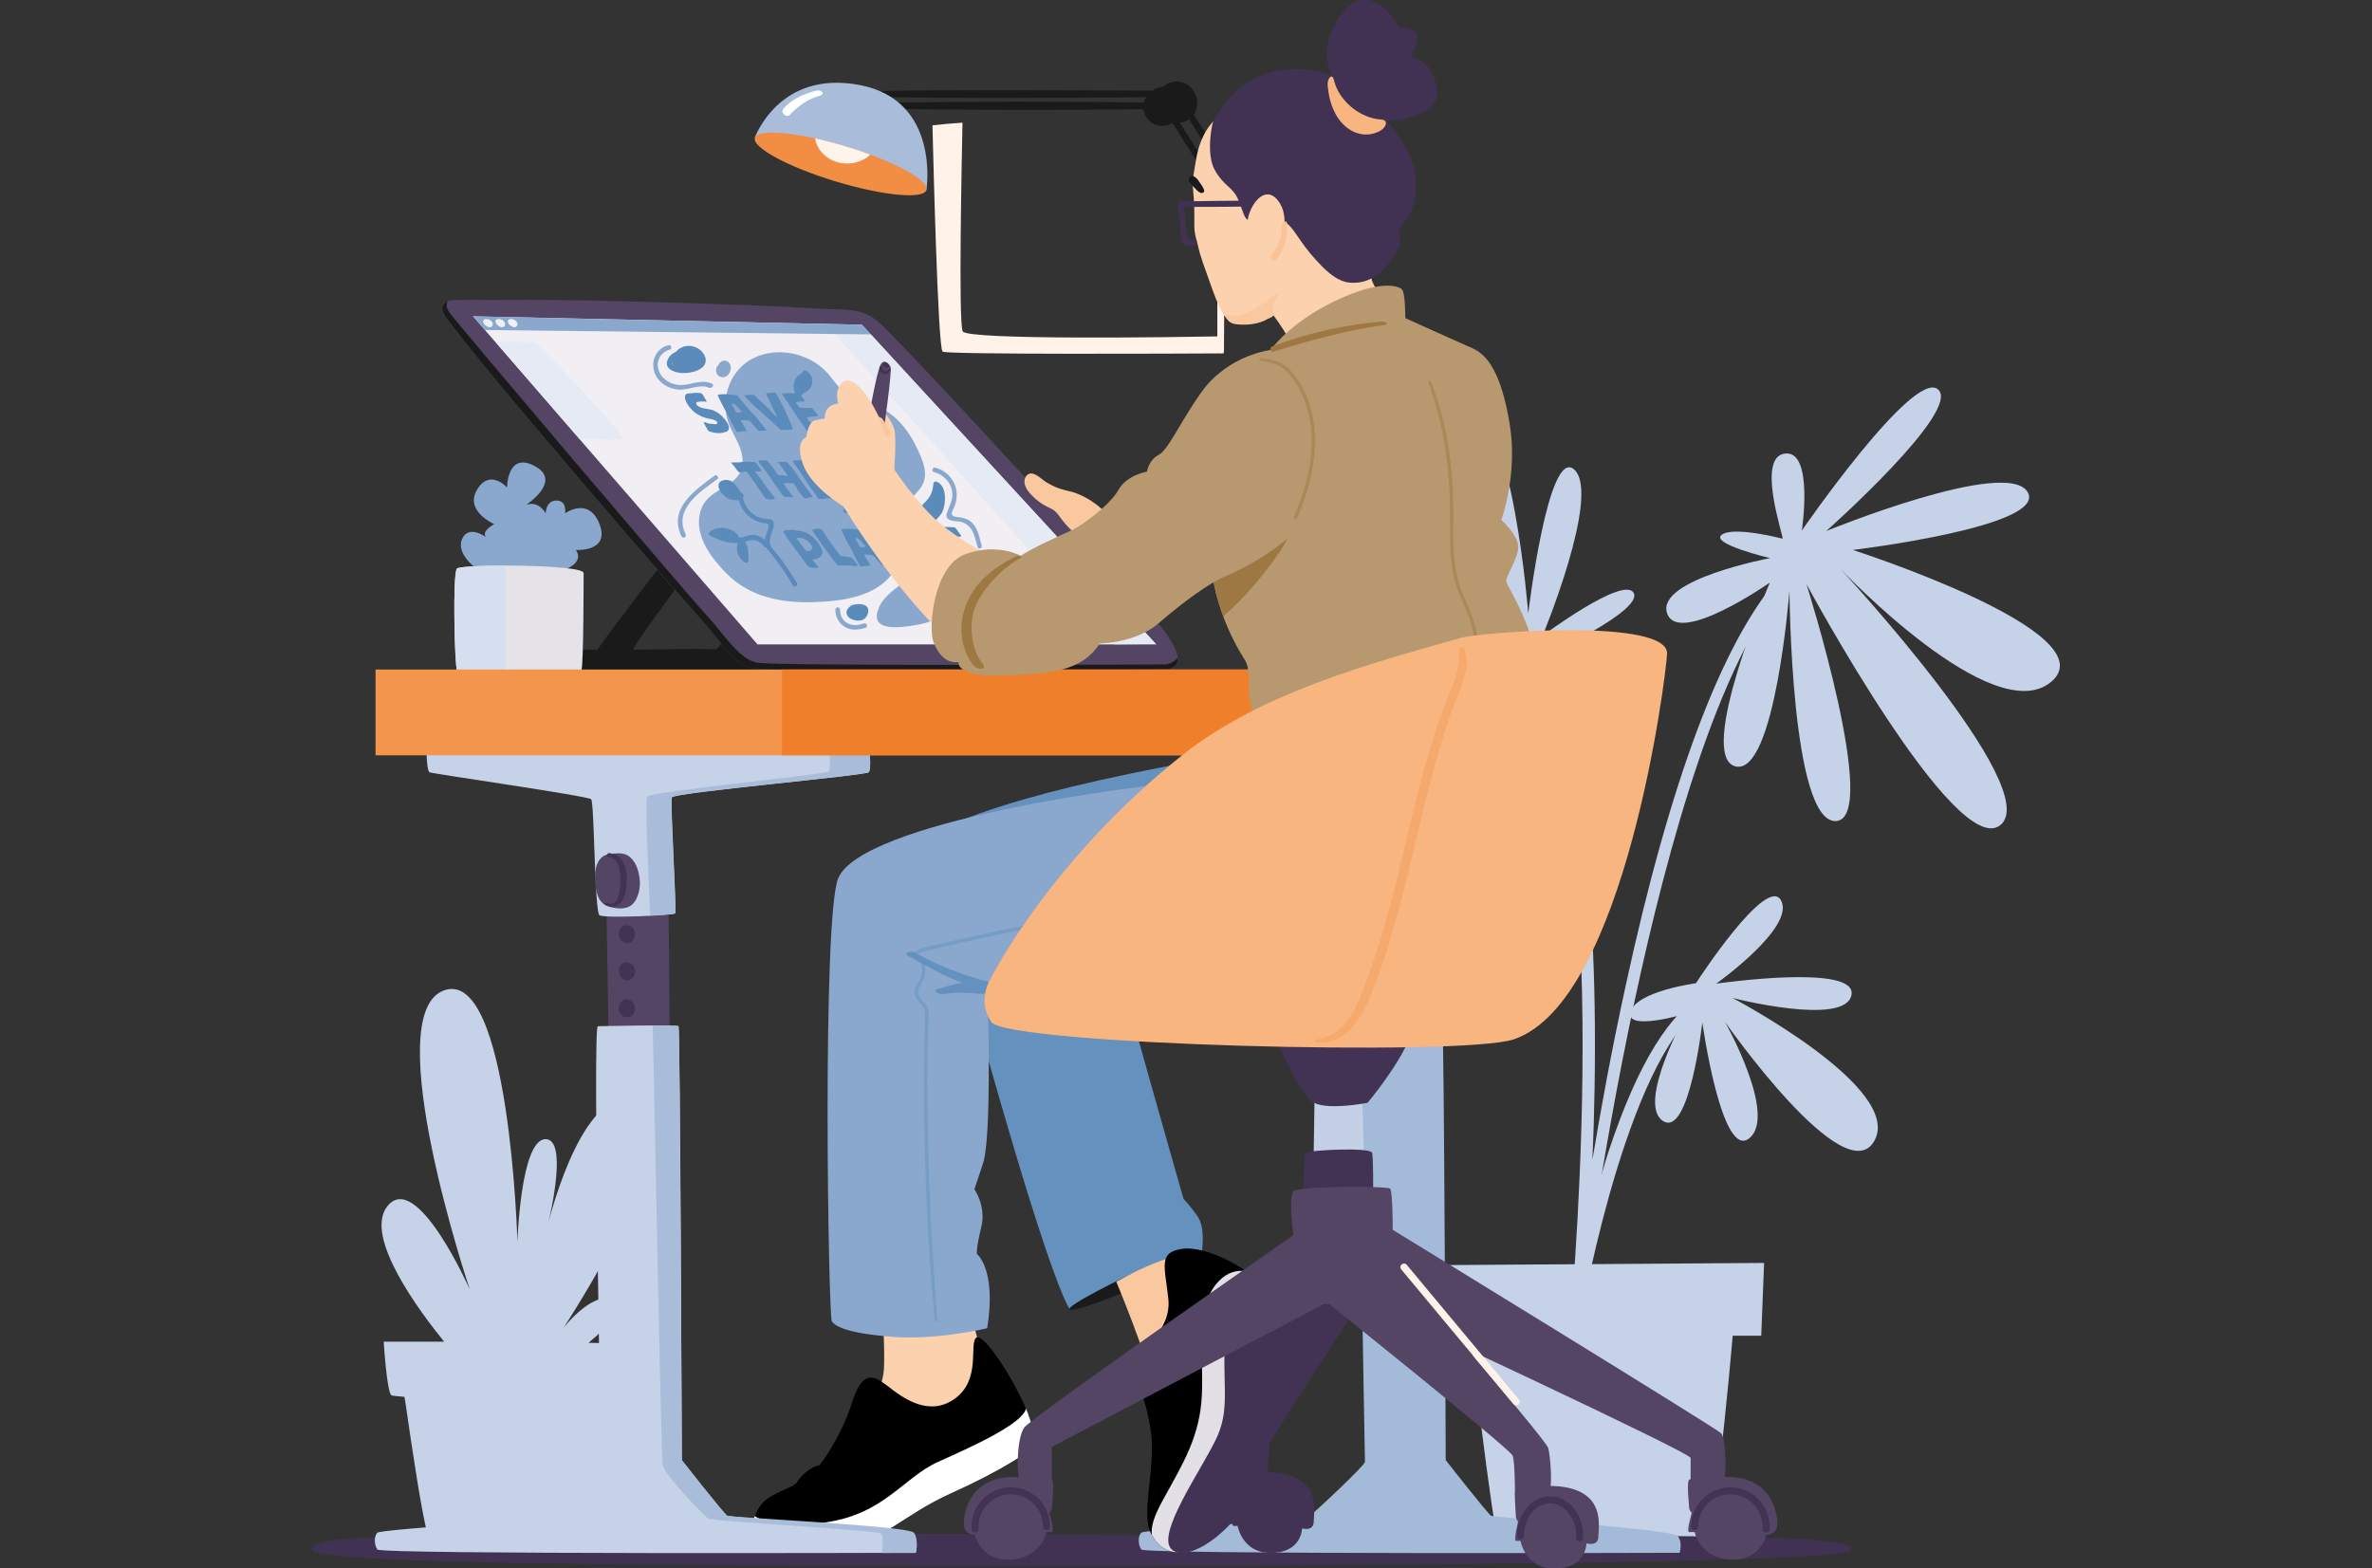 <svg xmlns="http://www.w3.org/2000/svg" xmlns:xlink="http://www.w3.org/1999/xlink" id="Layer_1" x="0px" y="0px" viewBox="0 0 1075 711" style="enable-background:new 0 0 1075 711;" xml:space="preserve"><rect x="0" y="0" width="1075" height="711" fill="#333333" stroke="none"/><style type="text/css">	.st0{fill:#FFD42E;}	.st1{fill:#FFFFFF;}	.st2{fill:#A0C6F4;}	.st3{fill:#2A1E17;}	.st4{fill:#EAECEC;}	.st5{fill:#F9865F;}	.st6{fill:#2A1E33;}	.st7{fill:#7595EC;}	.st8{fill:#1E1E1E;}	.st9{fill:#FF8A66;}	.st10{fill:#FAD8B0;}	.st11{fill:#C6CBCB;}	.st12{fill:#FF6D66;}	.st13{fill:#FFF7DC;}	.st14{fill:#FFE1C0;}	.st15{fill:#91BA83;}	.st16{fill:#96BD89;}	.st17{fill:#C6D2E7;}	.st18{fill:#FEF2E9;}	.st19{fill:#1A1A1A;}	.st20{fill:#A9BDDB;}	.st21{fill:#F28E43;}	.st22{fill:#FFF4EB;}	.st23{fill:#FEFFFF;}	.st24{fill:#554565;}	.st25{fill:#FAC89F;}	.st26{fill:#F1EFF3;}	.st27{fill:#E5EAF5;}	.st28{fill:#8AA8CE;}	.st29{fill:#5A8BBA;}	.st30{fill:#413253;}	.st31{fill:#E5E2E8;}	.st32{fill:#D6DFEF;}	.st33{fill:#6591BE;}	.st34{fill:#423354;}	.st35{fill:#A4BAD9;}	.st36{fill:#E3DFE6;}	.st37{fill:#FBD1AE;}	.st38{opacity:0.5;fill:#6591BE;}	.st39{fill:#F3954D;}	.st40{fill:#F07F2C;}	.st41{fill:#C3D0E6;}	.st42{fill:#F8B57F;}	.st43{fill:#FAC396;}	.st44{fill:#B7986F;}	.st45{opacity:0.5;fill:#9E7842;}	.st46{fill:#9E7842;}	.st47{opacity:0.5;fill:#F59E5A;}</style><g>	<g>		<g>			<path class="st17" d="M173.9,608.2c0,0,1.4,22.9,3.5,24.3c0.3,0.2,2.4,0.4,5.9,0.7c0,0.2,0,0.3,0.1,0.5c0.2,1.2,0.4,2.5,0.6,3.9    c2.6,18.1,7.5,51,10,58.6h73c3.3-6.9,8.2-43.2,9.6-60.1c5.1-0.1,8.2-0.4,8.6-0.9c2.1-2.8,6.3-24.3,2.1-25.7    c-1.1-0.4-9.2-0.6-20.6-0.8c9.1-7.5,16.5-15.4,12.3-18.6c-9-6.9-23.6,11.8-23.6,11.8s60.5-91.7,34.7-102.8    c-24.8-10.7-40.5,50.9-41.6,55.3c0.8-3.4,9.1-38.6-1.5-38c-11.1,0.7-12.5,46.6-12.5,46.6s-3.5-125.1-33.4-114    c-29.9,11.1,11.8,135.5,11.8,135.5s-24.3-54.9-37.5-37.5c-10.5,13.8,15,47.8,25.9,61.2C185.5,608.2,173.9,608.2,173.9,608.2z"></path>		</g>	</g>	<path class="st18" d="M554.5,107.2c0-1.6-2.4-1.6-2.5,0c-0.5,8.7-0.3,17.3-0.3,25.8c0,6.5,0,13,0,19.5  c-17.6,0.3-113.3,1.8-115.4-2.3c-2-4.1-0.4-78.7-0.1-94.6c-4.6,0.3-9.1,0.7-13.6,1.2c0.2,8.1,2.4,101.1,4.6,102.6  c2.1,1.4,110.9,0.9,125.7,0.8c0.3,0.1,0.5,0.1,0.8,0c0.6,0,0.9,0,0.9,0v-0.7c0.1-0.2,0.1-0.4,0.1-0.6c0.1-8.6,0.1-17.2,0.1-25.8  C554.8,124.5,554.6,116.7,554.5,107.2z"></path>	<g>		<g>			<g>				<path class="st17" d="M807.9,244.2c0.2-1.8-12-37.2,1.1-38.6c13.1-1.5,7.6,34.9,7.6,34.9s50.6-73.4,61.7-64     c11.1,9.4-50.6,64.2-50.6,64.2s81.7-33.4,91.2-17.7c9.5,15.7-79.2,26.3-79.2,26.3s116.2,37.3,90,59.7     c-26.2,22.3-95.5-51-95.5-51s92.5,99.6,72.4,116c-20.1,16.5-87.9-109.2-87.9-109.2s33.7,106.6,13.3,107.4     c-20.4,0.7-21-104.5-21-104.5s-6.5,84.2-24.5,79.7c-18-4.6,15.6-83.3,15.6-83.3s-41.6,29.1-46.6,13.8     c-4.9-15.2,46.7-24.9,46.7-24.9s-27-6.4-22-10.5C785.4,238.3,807.9,244.2,807.9,244.2z"></path>			</g>		</g>		<g>			<path class="st17" d="M699.8,297.6c0,0,44.9-20.7,40.6-28.8c-4.4-8.1-41.3,19.4-41.3,19.4s26.4-63.7,14.5-75.2    c-11.9-11.5-21,65.1-21,65.1s-6.9-90.1-27.7-97.7c-20.8-7.6,17.3,93.9,17.3,93.9s-59.6-94.2-89.6-94.9c-30-0.7,69,91.5,69,91.5    s-83.3-38.5-85.2-19.1c-1.9,19.4,86.5,35.9,86.5,35.9s-62.7,4.4-52.2,25.4c10.5,21,77-20.1,77-20.1s-38.7,35.7-27.6,48.9    C671.2,355.1,699.8,297.6,699.8,297.6z"></path>		</g>		<g>			<g>				<path class="st17" d="M716.7,594c0.3-2.4,32.6-259.8,92.8-328.9l-3.5-3c-25.7,29.5-49.1,91.8-69.3,185     c-6.3,28.8-11.3,56.3-15,78.6c0.9-20.4,1.4-44.8,1-69.8c-1.4-85.3-13.3-136.9-35.3-153.2l-2.7,3.7     c49.9,37.1,27.6,284.7,27.4,287.1L716.7,594z"></path>			</g>		</g>		<g>			<g>				<path class="st17" d="M717.2,593.7c0.2-1.1,21.9-121.9,58.2-139.5l-2-4.1c-16.3,7.9-31.1,31.9-44.2,71.3     c-9.6,29.1-16.5,71.2-16.5,71.5L717.2,593.7z"></path>			</g>		</g>		<g>			<g>				<path class="st17" d="M768.6,445.7c0,0,32.1-49.6,38.6-37.5c6.5,12.2-29.4,37.7-29.4,37.7s64-9.3,61.3,5.1     c-2.7,14.5-53.9,1.4-53.9,1.4s77.6,40.7,64.3,64.7c-13.3,24-67.7-53.8-67.7-53.8s23.7,42,11.1,52.6     c-12.6,10.6-21.4-52.4-21.4-52.4s-5.9,52.6-17.9,44.6c-12-7.9,10.6-48.6,10.6-48.6s-28,8.4-25.2-0.9S768.6,445.7,768.6,445.7z"></path>			</g>		</g>		<g>			<polygon class="st17" points="652.2,605.5 798.2,605.5 799.5,572.5 651.4,573.5    "></polygon>		</g>		<g>			<path class="st17" d="M786.3,593.1c0,0-8.1,103.4-14.4,106.1c-6.3,2.7-89.9,3.6-92.6,0c-2.7-3.6-14.4-106.1-14.4-106.1H786.3z"></path>		</g>	</g>	<g>		<path class="st19" d="M567.5,89.6c-4.9-7-10.3-13.6-15.2-20.6c-3.9-5.6-7.6-11.3-11.3-17c0.4-0.6,0.8-1.3,1-2   c1.8-4.9-0.7-10.6-5.6-12.5c-3.2-1.2-7-0.4-9.2,1.8c-0.1,0-0.2,0-0.3,0c-1.8,0.2-3.4,0.8-4.7,1.8c-42.1-0.1-84.3-0.6-126.4,0.2   c-1.7,0-1.7,2.6,0,2.6c41.2,0.8,82.4,0.4,123.6,0.2c-0.4,0.7-0.8,1.5-1,2.4C479,45.9,439.5,46,400,46.6c-1.7,0-1.7,2.6,0,2.7   c39.3,0.6,78.8,0.7,118.2,0.2c0.1,1.1,0.5,2.2,1.1,3.2c2.4,4.4,8.3,5.6,12.1,3c7.4,12.1,15.1,23.9,23.2,35.5   c1.1,1.5,3.7,0.1,2.6-1.5c-7.7-11.2-15.3-22.5-22.5-34.1c1.5-0.1,2.9-0.6,4.2-1.6c7.9,12.9,16.5,25.9,26.4,37.2   C566.3,92.4,568.3,90.8,567.5,89.6z"></path>		<g>			<path class="st20" d="M389.9,38.6c36.2,7.1,30,47.1,30,47.1l-55.3-12.9l-22.5-10.5C342.2,62.3,353.1,31.4,389.9,38.6z"></path>			<path class="st21" d="M419.9,86.1c-1.3,4.4-19.8,2.6-41.3-3.9c-21.5-6.5-37.8-15.4-36.5-19.7c1.3-4.4,19.8-2.6,41.3,3.9    C404.9,72.9,421.2,81.7,419.9,86.1z"></path>			<path class="st22" d="M383.4,66.4c-4.9-1.5-9.6-2.7-14-3.7c0.9,6,6.4,10.9,13.5,11.4c4.5,0.3,8.7-1.3,11.5-4    C391,68.8,387.3,67.5,383.4,66.4z"></path>			<path class="st23" d="M369.9,41.1c-5.7,1.5-11.1,3.8-14.9,8.2c-1.5,1.7,1.5,4.4,3,2.7c3.3-3.6,8.5-7.4,13.3-8.5    C374,42.8,372.6,40.4,369.9,41.1z"></path>		</g>	</g>	<g>		<path class="st19" d="M415.8,296.7c0,0-76.6,1.9-76.6-0.4s52.6-70.9,52.6-70.9l-16.8-7.6c0,0-46.4,75.1-50.6,76.6   c-11.6-0.6-23.5,0.1-35.1,0.1c-0.8,0-1.5,0-2.3,0c0,0,0,0,0,0c-0.8-2.3,66.3-90,66.3-90l-13-1.5c0,0.6-53.7,69.2-69.6,91.5   c-7.2,0-14.4,0-21.5,0.1c-5.8,0.1-5.8,8.9,0,9c10.8,0.2,21.7,0.1,32.5,0.1l10.7,0c11,0.1,22.2,0.6,33.2,0l88,0L415.8,296.7z"></path>		<path class="st24" d="M526.7,303.5c-0.3,0-0.5,0-0.8,0c-11.4,0.1-22.7,0.1-34.1,0.1c-20.9,0.1-41.8,0.1-62.6,0.2   c-20.4,0-40.8,0-61.2-0.1c-6.9,0-13.8-0.1-20.7-0.2c-4.9-0.1-8.7-0.7-12.8-3.8c-5.3-4.1-8.9-9.9-13.3-14.8   c-12.4-14-24.7-28.1-36.9-42.3c-14.2-16.5-28.4-33-42.4-49.7c-11.2-13.3-22.5-26.7-33.3-40.4c-1.7-2.1-3.4-4.3-5-6.5   c-1.4-1.9-4.2-5.2-3-7.6c1.3-2.7,5.7-2.4,8.2-2.4c5.2-0.2,10.4,0.1,15.6,0c19.6-0.2,39.2,0.1,58.8,0.6c21.4,0.5,42.7,1.2,64.1,2.1   c8.5,0.4,17,0.8,25.5,1.3c8,0.5,16.4-0.5,23.2,4.3c2.8,2,5.1,4.4,7.5,6.9c5.6,5.7,11.1,11.5,16.6,17.3   c14.8,15.7,29.4,31.5,44,47.4c13.2,14.4,26.4,28.9,39.6,43.3c4.4,4.9,8.7,10.1,13.4,14.7C517.2,273.8,546.9,303.5,526.7,303.5z"></path>		<path class="st19" d="M334.5,299.7c4,3.1,7.9,3.8,12.8,3.8c6.9,0.1,13.8,0.2,20.7,0.2c20.4,0.1,40.8,0.1,61.2,0.1   c20.9,0,41.8-0.1,62.6-0.2c11.4,0,22.7-0.1,34.1-0.1c0.3,0,0.5,0,0.8,0c5.5,0,7.3-2.2,7-5.4c-1.5,2.4-5.1,3.1-5.1,3.1   s-176.9,0.8-185.3-0.8c-8.4-1.5-14.5-12.2-23.6-22.1c-9.2-9.9-112.1-131.2-115.9-136.5c-1.8-2.5-1.6-4.2-0.8-5.2   c-1,0.3-1.8,0.9-2.3,1.8c-1.2,2.5,1.6,5.8,3,7.6c1.6,2.2,3.3,4.3,5,6.5c10.8,13.7,22,27,33.3,40.4c14,16.6,28.2,33.2,42.4,49.7   c12.2,14.2,24.5,28.3,36.9,42.3C325.6,289.9,329.2,295.6,334.5,299.7z"></path>		<path class="st25" d="M481.6,221.9c-0.6-0.2-1.2-0.4-1.9-0.6c-2.1-0.8-4.2-1.8-6.1-3.1c-2.1-1.4-5.7-5.3-8.3-2.7   c-0.8,0.8-1.1,2.1-1,3.3c0.3,2.6,2.4,4.9,4.2,6.6c1.7,1.6,3.7,3.1,5.7,4.1c0.9,0.5,1.9,0.9,2.8,1.4c2.2,1.3,3.4,3.7,5,5.6   c1.8,2.2,3.8,4.2,5.9,6c1.1,0.9,1.7,0.1,2.6-0.6c1-0.7,1.9-1.4,2.9-2.2c2.1-1.6,4.2-3.2,6.4-4.8c0.7-0.5,1.4-1.1,2.1-1.6   c-1.4-1.6-3-3-4.6-4.3c-3.4-2.6-7.2-4.7-11.3-6C484.6,222.7,483.1,222.3,481.6,221.9z"></path>		<g>			<polygon class="st26" points="214.4,143.4 343.3,292.1 524,292.1 390.6,147.2    "></polygon>			<polygon class="st27" points="377.2,150.3 505,292.1 523.8,291.9 394.7,151.6    "></polygon>			<path class="st28" d="M390.6,147.2l-176.2-3.8l5.4,6.2l174.9,2L390.6,147.2z M221.2,148.2c-1-0.4-2.2-1.4-2.3-2.6    c0-0.2,0.1-0.3,0.2-0.3c0.7-1.6,4.2-0.2,4.2,1.5C223.5,148.1,222.3,148.6,221.2,148.2z M226.8,148.2c-1-0.4-2.2-1.4-2.3-2.6    c0-0.2,0.1-0.3,0.2-0.3c0.7-1.6,4.2-0.2,4.2,1.5C229,148.1,227.8,148.6,226.8,148.2z M232.4,148.2c-1-0.4-2.2-1.4-2.3-2.6    c0-0.2,0.1-0.3,0.2-0.3c0.7-1.6,4.2-0.2,4.2,1.5C234.6,148.1,233.4,148.6,232.4,148.2z"></path>			<path class="st27" d="M242.5,155.1c-0.7,0-18-0.2-18-0.2l0,0l38.2,44.1c8.3-0.2,19.6,1.1,19.6-0.6    C282.3,196.3,243.2,155.1,242.5,155.1z"></path>			<path class="st28" d="M333.1,169.6c-4.3,6.2-5.5,14.5-3.1,21.6c1.3,3.8,3.5,7.2,5,10.8c1.5,3.7,2.3,8,0.7,11.6    c-2.8,6.3-11.1,7.9-15.6,13.2c-3.3,3.9-4,9.5-2.8,14.4c1.1,4.9,3.9,9.4,7.1,13.3c3.3,4.2,7.1,8,11.5,10.9c11,7.2,24.9,8.3,38,7.3    c8-0.6,16.1-1.9,23-6c6.9-4.1,12.2-11.5,11.9-19.5c-0.2-4.7-2.2-9.5-0.9-14c1.8-6.2,9.4-9.4,11-15.6c0.9-3.5-0.2-7.1-1.5-10.4    c-3.7-9.2-9.6-18.2-18.5-22.4c-5.4-2.6-11.7-3.4-16.4-7.1c-3-2.4-5-5.9-7.7-8.8C364.1,157.2,342.7,155.8,333.1,169.6z"></path>			<g>				<path class="st29" d="M314,178.1l0.1,0c0.1,0,0.2,0,0.2,0c0.8,0,1.3,0,1.5,0l0.5,0l0.5,0c0.2,0,0.5,0.1,0.8,0.1     c0.3,0.1,0.6,0.3,0.8,0.6l0.8,1.3l0.7,1.2l0.1,0.1l0.1,0.1l0.1,0.2c0.1,0.3,0,0.4-0.3,0.4c-0.5-0.1-1.1-0.1-1.8-0.1     c-0.5,0-0.9,0-1.2,0.1l-0.4,0c-0.1,0-0.2,0-0.3,0.1c-0.4,0.1-0.6,0.2-0.6,0.5c-0.1,0.2-0.1,0.4,0,0.5c0.1,0.3,0.5,0.7,1.1,1.1     c0.2,0.1,0.3,0.2,0.6,0.3l0.3,0.1l0.3,0.1c0.6,0.2,1.3,0.4,2.2,0.5l1.1,0.2l1.1,0.2c0.4,0.1,0.8,0.2,1.2,0.4l0.4,0.2l0.4,0.2     c0.3,0.2,0.6,0.3,0.7,0.4c0.7,0.4,1.5,1,2.3,1.8l0.5,0.6c0.4,0.4,0.9,1,1.3,1.6c0.3,0.5,0.6,0.9,0.8,1.3     c0.4,0.9,0.6,1.7,0.4,2.2c-0.2,0.8-0.7,1.3-1.4,1.4c-0.1,0-0.3,0.1-0.5,0.1l-0.3,0.1l-0.3,0.1l-1.1,0.2c-0.2,0-0.4,0-0.7,0     l-0.3,0l-0.3,0l-0.7,0c-0.8-0.1-1.7-0.3-2.8-0.6c-0.1,0-0.1-0.1-0.3-0.1c-0.4-0.1-0.6-0.3-0.8-0.6l-0.3-0.5     c-0.6-1-1.1-1.9-1.5-2.7l0-0.1l0-0.1c0-0.2,0.1-0.3,0.3-0.2c0.2,0,0.5,0.1,0.7,0.2c0.7,0.3,1.5,0.5,2.4,0.5c0.3,0,0.7,0.1,1,0.1     c0.6,0.2,1.2,0.1,1.6-0.2c0.1-0.1,0.2-0.3,0.1-0.5c-0.1-0.2-0.2-0.4-0.5-0.6c-0.3-0.2-0.6-0.4-0.9-0.5c-0.5-0.2-1.3-0.4-2.3-0.6     c-1.6-0.3-3-0.8-4.2-1.4c-1.4-0.7-2.5-1.5-3.4-2.4c-0.9-0.9-1.5-1.7-1.9-2.3c-0.5-0.7-0.9-1.4-1.1-2c-0.3-0.6-0.4-1.3-0.4-1.9     c0.1-0.8,0.5-1.3,1.3-1.4c0.4,0,0.8-0.1,1.2-0.2c0.1,0,0.1,0,0.1,0c0.3,0.1,0.6,0.1,1,0.1L314,178.1z"></path>				<path class="st29" d="M347.2,194.7c0.1,0.2,0.1,0.3,0,0.4c-0.1,0-0.2,0.1-0.3,0.1l-0.3,0l-0.7,0.1l-0.4,0l-0.4,0     c-0.4,0-0.7,0-0.8,0c-0.3,0.1-0.7-0.1-1-0.5l-1.7-1.9l-1.4-1.6c-0.2-0.3-0.4-0.4-0.6-0.5c-0.1-0.1-0.4-0.2-0.7-0.2     c-0.8-0.1-1.4-0.2-1.8-0.2c-0.5,0-0.9,0-1.1,0c-0.3,0-0.3,0.1-0.2,0.4l0.3,0.5l0.3,0.5c0.1,0.2,0.2,0.3,0.3,0.5l0.1,0.2l0.1,0.2     l0.5,0.8l0.5,0.8c0.2,0.3,0.3,0.5,0.4,0.7c0.1,0.3,0,0.4-0.2,0.4l-2,0.2c-0.2,0-0.5,0.1-0.8,0.1l-0.4,0l-0.4,0.1     c-0.1,0-0.2,0-0.2,0c-0.3,0-0.5-0.2-0.6-0.4l-0.3-0.5l-0.3-0.5l-1.5-2.8l-0.1-0.2l-0.1-0.2c-0.1-0.2-0.2-0.4-0.3-0.6l-0.5-1     l-1.3-2.6c0-0.1-0.1-0.2-0.3-0.5l-0.3-0.5c-0.7-1.3-1.4-2.5-1.9-3.6l-1.2-2.5l-0.1-0.2l-0.1-0.2c-0.2-0.4-0.1-0.6,0.3-0.6     c1.1-0.2,1.9-0.2,2.5-0.2c0.1,0,0.2,0,0.3,0l0.2,0l0.3,0c0.3,0,0.6,0,0.8,0l1.7,0.2l1.9,0.2c0.3,0,0.5,0.1,0.7,0.2l0.1,0.1     l0.1,0.1c0.1,0.1,0.2,0.2,0.3,0.3l1.4,1.7l0.5,0.6c0.3,0.3,0.4,0.5,0.5,0.6l1,1.2c0.4,0.4,0.7,0.8,1,1.2l0.9,1l0.9,1l1.2,1.3     c0.3,0.4,0.7,0.8,1.1,1.2l0.6,0.8l0.6,0.8l0.8,0.9l0.7,0.9c0.3,0.3,0.4,0.6,0.5,0.6L347.2,194.7z M335.9,186.4L335.9,186.4     l-0.8-0.9l-0.8-0.9l-0.6-0.6l-0.6-0.6c-0.2-0.2-0.4-0.3-0.6-0.4l-0.3,0l-0.4,0c-0.2,0-0.2,0.1-0.2,0.3c0,0.1,0.1,0.2,0.2,0.3     l0.2,0.3c0.2,0.3,0.3,0.7,0.6,1.1l0.6,1.1c0.1,0.2,0.1,0.3,0.2,0.5c0.2,0.3,0.4,0.4,0.6,0.4c0.1,0,0.1,0,0.1,0l1.7-0.1     C336.2,186.9,336.2,186.8,335.9,186.4L335.9,186.4z"></path>				<path class="st29" d="M352.2,189l-0.5-1.1l-0.6-1.2l-0.6-1.2c-0.7-1.5-1.3-2.7-1.7-3.6c-0.4-1-0.9-1.9-1.5-2.9     c-0.2-0.3-0.2-0.5,0.1-0.6c0.3-0.2,0.7-0.3,1.3-0.3c0.7,0,1.4,0,2-0.1l0.3,0c0.3,0,0.5,0.2,0.7,0.4c0,0,0.1,0.1,0.2,0.3     c0.3,0.5,0.9,1.6,1.8,3.3l1,1.9l0.3,0.5l0.2,0.5c0.3,0.5,0.4,0.8,0.5,0.9l0.3,0.7c0.1,0.3,0.2,0.6,0.3,0.7l0.7,1.7l0.8,1.7     c0.6,1.3,1.1,2.5,1.4,3.4c0.1,0.3,0.1,0.5-0.2,0.6l-1.3,0.2c-0.6,0.1-1.1,0.1-1.5,0.1l-0.9,0c-0.1,0-0.3,0-0.4,0l-0.7,0     c-0.2,0-0.4-0.1-0.6-0.3c-0.6-0.5-1.3-1.1-2-1.8c-0.9-0.9-1.9-1.8-3-2.8l-1.4-1.2c-0.2-0.2-0.4-0.4-0.7-0.6l-0.3-0.3l-0.3-0.3     l-2.9-2.6l-0.7-0.6c-0.2-0.2-0.5-0.4-0.7-0.6c-0.3-0.3-0.8-0.8-1.4-1.4l-0.8-0.8l-0.8-0.8l-1-1c-0.4-0.4-0.4-0.6,0-0.6l1.2-0.1     l0.3,0c0.1,0,0.2,0,0.2-0.1c0.3-0.1,0.8-0.1,1.4,0l0.3,0l0.3,0c0.3,0,0.5,0.1,0.8,0.4l2.7,2.5l1.1,1l0.3,0.3l0.3,0.3     c0.2,0.2,0.4,0.4,0.5,0.5c0.1,0.1,0.4,0.3,0.8,0.8l0.4,0.4l0.4,0.4l2.2,2.2l0.6,0.6c0.3,0.3,0.6,0.5,0.7,0.6l0.2,0.2     c0.1,0.1,0.2,0.1,0.3,0.1L352.2,189z"></path>				<path class="st29" d="M375.6,194.5l-0.2-0.3c-0.3-0.5-0.5-0.8-0.6-0.9l-0.6-0.7l-0.6-0.7l-0.2-0.3c-0.2-0.2-0.4-0.3-0.6-0.4     c0,0-0.2,0-0.3,0l-0.6,0l-0.6,0l-1.2,0c-0.8,0-1.3,0.1-1.5,0.1c-0.2,0.1-0.6,0.1-1.1,0.1c-0.3,0-0.5-0.2-0.7-0.4     c-0.2-0.3-0.4-0.5-0.4-0.6c0-0.1-0.2-0.3-0.6-0.9c-0.1-0.2-0.1-0.3,0.1-0.3l0.6-0.1l0.6-0.1l0.6-0.1c0.5-0.1,0.9-0.1,1.3-0.1     l0.2,0l0.1,0l0.1,0c0.2,0,0.4,0,0.6-0.1l0.3-0.1l0.3-0.1c0.2-0.1,0.2-0.2,0-0.4c0-0.1-0.2-0.3-0.5-0.6l-1.6-2     c-0.3-0.3-0.6-0.5-0.9-0.5c-0.7-0.1-1.3-0.1-2-0.1c-0.2,0-0.6,0-1.1,0l-1.4,0c-0.1,0-0.1,0-0.2,0c-0.2,0-0.4-0.1-0.6-0.3     c-0.2-0.2-0.3-0.3-0.4-0.4l-0.3-0.4c-0.3-0.3-0.5-0.7-0.7-1c-0.2-0.3-0.2-0.5,0-0.5l0.6-0.1l0.6-0.1l1.1,0     c0.5,0,0.9-0.1,1.1-0.1c0.2,0,0.3,0,0.4,0c0.2-0.1,0.2-0.2,0.1-0.4l-0.1-0.2l-1.1-1.3l-0.2-0.3l-0.3-0.4     c0.6-1.3,2.6-1.7,3.6-2.8c0.8-0.8,1.2-1.9,1.4-3.1c0.1-0.6,0-1.2-0.1-1.8c0.2-0.5,0-0.8-0.3-1c-0.5-1.1-1.3-2-2.4-2.7     c-0.5-0.3-1.4,0-1.5,0.6c-0.1,0.6-1.7,1.3-2.2,1.8c-0.7,0.7-1.3,1.7-1.6,2.7c-0.6,1.7-0.4,3.6,0.4,5.2c-0.3,0-0.6,0-1-0.1     c-0.6,0-1,0-1.1,0l-0.4,0c-0.1,0-0.3,0-0.4,0l-0.7,0.1l-0.4,0l-0.4,0c-0.4,0-0.7,0-0.8,0l-0.4,0c-0.4,0-0.4,0.2-0.2,0.6l0.4,0.7     l0.6,0.9c0.2,0.4,0.5,0.7,0.7,1c0.2,0.2,0.5,0.7,1,1.4l0.9,1.4l2,3c0.5,0.7,1,1.5,1.5,2.2c0.5,0.7,1,1.6,1.8,2.6l1.6,2.2     c0.1,0.3,0.3,0.6,0.6,1c0.2,0.3,0.5,0.5,0.8,0.5l0.3,0c0.1,0,0.2,0,0.4,0c0.4,0,0.8,0,1.3-0.1c0.7-0.2,1.7-0.3,2.9-0.2     c0.8,0,1.3,0,1.6-0.1l0.8-0.1l0.5,0l0.5,0c0.5,0,0.9-0.1,1.2-0.1C375.7,194.8,375.7,194.7,375.6,194.5z"></path>				<path class="st29" d="M346.1,219.1c0.8,1,1.3,1.7,1.5,2l0.7,0.9c0.2,0.3,0.5,0.6,0.7,0.9c0.5,0.6,1,1.3,1.5,1.9     c0,0.1,0.2,0.4,0.6,0.9c0.2,0.3,0.1,0.4-0.1,0.5l-0.6,0.1l-0.6,0.1c-0.3,0.1-0.7,0.1-1.1,0l-0.6-0.1l-0.6-0.1     c-0.3,0-0.5-0.2-0.8-0.5c-0.7-1-1-1.5-1.1-1.6c-0.1-0.1-0.3-0.4-0.5-0.8l-2-2.8l-0.2-0.3l-0.1-0.3c-0.1-0.1-0.1-0.2-0.2-0.3     l-0.1-0.2l-0.6-0.8l-0.6-0.8c-0.2-0.3-0.4-0.5-0.4-0.6l-0.8-1.1c-0.1-0.1-0.5-0.7-1.3-1.8c-0.1-0.1-0.1-0.2-0.2-0.2     c-0.2-0.2-0.3-0.3-0.5-0.3l-0.2,0l-0.2,0c-0.1,0-0.2,0-0.4,0.1c-0.5,0.1-1.1,0.2-1.6,0.3l-0.1,0l-0.1,0c-0.2,0-0.5-0.1-0.7-0.3     c-0.3-0.2-0.6-0.5-0.8-0.8c-0.1-0.2-0.6-0.8-1.4-1.9c-0.3-0.3-0.5-0.6-0.8-0.9l0,0c0,0-0.1,0-0.1-0.1c-0.4-0.4-0.4-0.6,0.1-0.6     l0.7,0l0.7,0l0.7,0l0.6,0c0.4,0,0.8,0,1.2-0.1c0.2,0,0.5,0,0.7-0.1c0.3,0,0.6-0.1,1-0.1c0.2,0,0.6,0,1.2,0l0.5,0l0.5,0l1.4,0.1     c0.3,0,0.5,0,0.8,0c0.3,0,0.6,0.2,0.9,0.5l1,1.4l1.2,1.6l0.1,0.2c0.2,0.3,0.1,0.4-0.1,0.5c-0.1,0.1-0.3,0.1-0.6,0.1l-1.4,0.1     l-0.2,0c-0.1,0-0.2,0-0.3,0c-0.2,0-0.2,0.1,0,0.3l0.3,0.4c0.6,0.8,1.3,1.6,2,2.4c0,0,0.1,0.1,0.2,0.2L346.1,219.1z"></path>				<path class="st29" d="M352.9,209.9c-0.2-0.3-0.2-0.5,0.1-0.5l2.1,0l0.6,0l0.4,0c0.3,0,0.5,0.1,0.7,0.3l0.1,0.1l0.1,0.1     c0.1,0.1,0.1,0.1,0.1,0.1l0.8,0.9l0.8,1l0.8,0.9l0.7,0.9l0.6,0.9l0.6,0.9l0.4,0.6l0.4,0.6c2.4,3.3,3.7,5.1,3.9,5.4l0.9,1.2     l0.9,1.2l0.3,0.5c0.1,0.3,0.1,0.4-0.2,0.4c-0.2,0-0.5,0-0.7,0l-0.3,0.1l-0.3,0.1l-0.6,0.2c-0.2,0.1-0.6,0.1-1.2,0.1     c-0.2,0-0.4-0.1-0.7-0.4c-0.2-0.2-0.4-0.4-0.6-0.7l-0.9-1.1l-0.9-1.1l-0.3-0.5l-0.3-0.5L361,221l-0.4-0.6     c-0.1-0.2-0.2-0.3-0.4-0.5l-0.4-0.5c-0.2-0.2-0.4-0.4-0.6-0.4l-0.2,0l-0.2,0c-0.3,0.1-0.7,0.1-1.3,0c-0.1,0-0.2,0-0.2,0l-1.7,0     c-0.1,0-0.2,0-0.2,0c-0.3,0-0.3,0.1-0.1,0.4c0,0.1,0.2,0.3,0.4,0.6c0.1,0.2,0.3,0.5,0.5,0.8l0.6,0.8l0.1,0.2     c0.2,0.3,0.7,1,1.5,2c0.1,0.1,0.4,0.5,0.9,1.2c0.2,0.3,0.1,0.4-0.1,0.4l-0.5,0c-0.2,0-0.3,0-0.5,0l-2.2-0.2l-0.3,0     c-0.4-0.1-0.6-0.2-0.9-0.5l-0.4-0.6l-0.4-0.6c-0.8-1-1.3-1.7-1.5-2c-0.7-0.9-1.2-1.7-1.7-2.5l-0.9-1.3c-0.5-0.8-1.1-1.7-1.9-2.7     l-0.4-0.7c-0.1-0.1-0.2-0.2-0.3-0.4l-2.1-2.8L345,211c-0.1-0.2-0.2-0.3-0.3-0.3c-0.4-0.5-0.7-1-0.8-1.5c-0.1-0.3,0-0.5,0.3-0.5     l0.5,0l0.5,0l1.3,0c0.1,0,0.3,0,0.7,0c0.2,0,0.5,0.2,0.7,0.4l1.5,1.8l0.1,0.1l0.1,0.1l0.9,1.2l0.9,1.2l1,1.5     c0.2,0.3,0.5,0.5,0.7,0.5c0.7,0,1.2,0,1.4,0l0.8,0.1l0.8,0.1c0.3,0,0.5,0,0.6,0c0.2,0,0.2-0.1,0.1-0.4l-0.2-0.3     c-1.3-1.8-2-2.7-2.1-2.9c-0.2-0.3-0.4-0.6-0.7-1L352.9,209.9z"></path>				<path class="st29" d="M370,212.1l0.1,0.2c0.1,0.2,0.1,0.4-0.1,0.4c-0.1,0-0.2,0-0.4,0c-0.2,0-0.6,0.1-1.1,0.1l-1.1,0l-0.6,0.1     l-0.6,0.1c-0.2,0.1-0.2,0.2,0,0.5c0.2,0.3,0.5,0.7,0.7,1l0.3,0.4c0.1,0.1,0.2,0.3,0.4,0.4c0.2,0.2,0.4,0.3,0.6,0.3     c0.1,0,0.2,0,0.2,0l1.4,0c0.6,0,0.9,0,1.1,0c0.7,0,1.4,0.1,2,0.1c0.3,0,0.6,0.2,0.9,0.5l1.6,2c0.3,0.3,0.4,0.5,0.5,0.6     c0.2,0.2,0.2,0.4,0,0.4l-0.3,0.1l-0.3,0.1c-0.2,0.1-0.5,0.1-0.6,0.1l-0.1,0l-0.1,0l-0.2,0c-0.4,0-0.9,0-1.3,0.1l-0.6,0.1     l-0.6,0.1l-0.6,0.1c-0.2,0.1-0.2,0.2-0.1,0.3c0.4,0.5,0.6,0.8,0.6,0.9c0,0.1,0.2,0.3,0.4,0.6c0.2,0.2,0.4,0.3,0.7,0.4     c0.5,0,0.9,0,1.1-0.1c0.3-0.1,0.8-0.1,1.5-0.1l1.2,0l0.6,0l0.6,0c0.2,0,0.3,0,0.3,0c0.2,0,0.4,0.2,0.6,0.4l0.2,0.3l0.6,0.7     l0.6,0.7c0.1,0.1,0.3,0.4,0.6,0.9l0.2,0.3c0.1,0.2,0.1,0.4-0.1,0.4c-0.3,0.1-0.7,0.1-1.2,0.1l-0.4,0l-0.5,0l-0.8,0.1     c-0.3,0.1-0.9,0.1-1.6,0.1c-1.2-0.1-2.1,0-2.9,0.2c-0.5,0.1-0.9,0.2-1.3,0.1c-0.1,0-0.2,0-0.4,0l-0.3,0c-0.3,0-0.6-0.1-0.8-0.5     c-0.2-0.4-0.4-0.7-0.6-1l-1.6-2.2c-0.7-1-1.3-1.9-1.8-2.6c-0.5-0.7-1-1.5-1.5-2.2l-2-3l-0.9-1.4c-0.5-0.7-0.8-1.2-1-1.4     c-0.2-0.3-0.4-0.6-0.7-1l-0.6-0.9l-0.4-0.7c-0.3-0.4-0.2-0.6,0.2-0.6l0.4,0c0.1,0,0.4,0,0.8,0l0.4,0l0.4,0l0.7-0.1     c0.1,0,0.3,0,0.4,0l0.4,0c0.1,0,0.5,0,1.1,0c0.9,0.1,1.5,0.1,1.8,0.1c0.1,0,0.3,0,0.8,0c0.3,0,0.5,0.1,0.8,0.4     c0.2,0.2,0.3,0.3,0.3,0.4l0.5,0.7l0.2,0.3L370,212.1z"></path>				<path class="st29" d="M361.7,240.6c1,0.1,2.1,0.3,3.2,0.7c0.2,0.1,0.5,0.2,0.7,0.3l0.4,0.2l0.4,0.2c0.8,0.5,1.6,1.1,2.4,1.9     c0.6,0.6,1,1,1.2,1.3c0.2,0.2,0.3,0.3,0.4,0.4l0.3,0.4c0,0.1,0.3,0.4,0.6,0.9c0.5,0.7,0.8,1.4,1.1,2.1c0.5,1.2,0.4,2.2-0.3,3     c-0.2,0.3-0.4,0.5-0.7,0.7c-0.3,0.2-0.9,0.5-1.6,0.7l-0.3,0.1l-0.5,0l-0.5,0c-0.2,0-0.3,0.1-0.1,0.4l0.5,0.7     c0.1,0.2,0.3,0.4,0.6,0.7l0.3,0.4l0.3,0.4l0.7,0.9c0.2,0.3,0.2,0.4-0.1,0.4c-0.1,0-0.4,0-1.1,0l-0.4,0l-0.3,0     c-0.3,0-0.5,0-0.8-0.1l-0.6-0.1l-0.6-0.1c-0.3,0-0.6-0.2-0.8-0.5l-0.8-1.1l-3.1-4.2c-0.2-0.3-0.5-0.6-0.7-0.9     c-0.2-0.3-0.5-0.6-0.7-0.9l-0.5-0.7c-0.2-0.2-1-1.4-2.6-3.6c-0.6-0.9-1-1.4-1-1.5c-0.2-0.3-0.4-0.7-0.7-1.1l-0.8-1.1     c0,0,0,0,0-0.1c-0.2-0.3-0.2-0.4-0.2-0.5c0-0.1,0.1-0.1,0.3-0.2c0.1,0,0.1-0.1,0.2-0.1l0.1,0l0.1-0.1c0.3-0.2,1-0.3,2.1-0.3     c0,0,0.7,0,2.1,0C360.5,240.5,361.1,240.5,361.7,240.6z M363,246.8l1,1.3l1.2,1.4c0.2,0.2,0.4,0.3,0.6,0.3l0.2,0l0.2,0     c0.8,0,1.3-0.2,1.5-0.6l0.3-0.4c0.2-0.3,0.2-0.6,0.1-0.9c-0.1-0.5-0.5-1-1-1.7c-0.1-0.1-0.2-0.3-0.5-0.5     c-0.7-0.6-1.5-1.1-2.4-1.5c-0.4-0.2-0.7-0.3-1.1-0.3l-0.8-0.1c-0.5-0.1-0.9-0.1-1.2,0c-0.2,0-0.2,0.1,0,0.4     c0.3,0.3,0.4,0.6,0.5,0.7l0.7,0.9C362.7,246.3,362.9,246.6,363,246.8L363,246.8z"></path>				<path class="st29" d="M385.8,256.3c-0.1,0-0.6,0-1.5,0.1l-0.2,0l-0.2,0c-0.8-0.1-1.4-0.1-1.8-0.1c-0.1,0-0.3,0-0.6,0l-0.6,0     l-0.6,0c0,0-0.1,0-0.3,0c-0.2,0-0.4-0.1-0.6-0.3l-0.3-0.3l-0.9-1.2l-0.9-1.1c-0.8-1.1-1.3-1.6-1.3-1.8c-0.8-1.1-1.2-1.6-1.3-1.7     c-0.1-0.2-0.7-1-1.7-2.4l-0.5-0.7c-0.2-0.3-0.3-0.5-0.5-0.8l-0.3-0.4l-0.3-0.4l-0.7-1c-0.6-0.9-1-1.4-1.2-1.7     c-0.4-0.6-0.8-1.1-1.1-1.7c0,0,0-0.1,0-0.1l-0.1-0.1c-0.2-0.4-0.1-0.6,0.2-0.6c0.1-0.1,0.3-0.1,0.5-0.1l0.1,0l0.1,0     c0.1,0,0.2,0,0.3-0.1l0.2,0l0.2-0.1l0.6,0l1.4,0.1c0.3,0,0.6,0.2,0.8,0.5l1,1.5l1,1.5c0.1,0.2,0.3,0.5,0.4,0.7l0.2,0.3l0.3,0.4     l1.3,1.8c0.2,0.3,0.3,0.5,0.4,0.6l1.1,1.6l0.4,0.5l0.3,0.5c0.1,0.2,0.2,0.3,0.4,0.5c0.1,0.1,0.2,0.3,0.4,0.5     c0.1,0.1,0.2,0.2,0.3,0.4l0.3,0.4c0.1,0.2,0.2,0.2,0.2,0.3c0.1,0.2,0.3,0.2,0.4,0.3c0,0,0.1,0,0.2,0l0.3,0l0.3,0     c0.3,0,0.5,0,0.7,0.1l0.7,0.1l0.7,0.1c0.1,0,0.4,0,0.7,0.1c0.3,0,0.6,0.1,0.7,0.1c0.3,0,0.6,0.1,0.8,0.4l0.3,0.4l0.4,0.4     c0.3,0.3,0.6,0.6,0.8,1c0.2,0.2,0.3,0.3,0.4,0.5l0.4,0.5c0.3,0.3,0.2,0.5,0,0.6c-0.3,0.1-0.7,0.1-1.1,0.2     c-0.3,0-0.5,0.1-0.7,0.1L385.8,256.3z"></path>				<path class="st29" d="M403.2,255.7c0.2,0.2,0.1,0.3,0,0.4c-0.1,0-0.2,0.1-0.3,0.1l-0.3,0l-0.7,0.1l-0.4,0l-0.4,0     c-0.4,0-0.7,0-0.8,0c-0.3,0.1-0.7-0.1-1-0.5l-1.7-1.9l-1.4-1.6c-0.3-0.3-0.4-0.4-0.6-0.5c-0.1-0.1-0.4-0.2-0.7-0.2     c-0.8-0.1-1.4-0.2-1.8-0.2c-0.5,0-0.9,0-1.1,0c-0.3,0-0.3,0.1-0.2,0.4l0.3,0.5l0.3,0.5c0.1,0.2,0.2,0.3,0.3,0.5l0.1,0.2l0.1,0.2     l0.5,0.8l0.5,0.8c0.2,0.3,0.3,0.5,0.4,0.7c0.1,0.3,0,0.4-0.2,0.4l-2,0.2c-0.2,0-0.5,0.1-0.8,0.1l-0.4,0l-0.4,0.1     c-0.1,0-0.2,0-0.2,0c-0.3,0-0.5-0.2-0.6-0.4l-0.3-0.5l-0.3-0.5l-1.5-2.8l-0.1-0.2l-0.1-0.2c-0.1-0.2-0.2-0.4-0.3-0.6l-0.5-1     l-1.3-2.6c0-0.1-0.1-0.2-0.3-0.5l-0.3-0.5c-0.7-1.3-1.4-2.5-1.9-3.6l-1.2-2.5l-0.1-0.2l-0.1-0.2c-0.2-0.4-0.1-0.6,0.3-0.6     c1.1-0.2,1.9-0.2,2.5-0.2c0.1,0,0.2,0,0.3,0l0.2,0l0.3,0c0.3,0,0.6,0,0.8,0l1.7,0.2l1.9,0.2c0.3,0,0.5,0.1,0.7,0.2l0.1,0.1     l0.1,0.1c0.1,0.1,0.2,0.2,0.3,0.3l1.4,1.7l0.5,0.6c0.3,0.3,0.4,0.5,0.5,0.6l1,1.2c0.4,0.4,0.7,0.8,1,1.2l0.9,1l0.9,1l1.2,1.3     c0.3,0.4,0.7,0.8,1.1,1.2l0.6,0.8l0.6,0.8l0.8,0.9l0.7,0.9c0.3,0.3,0.4,0.6,0.5,0.6L403.2,255.7z M392,247.4L392,247.4l-0.8-0.9     l-0.8-0.9l-0.6-0.6l-0.6-0.6c-0.2-0.2-0.4-0.3-0.6-0.4l-0.3,0l-0.4,0c-0.2,0-0.2,0.1-0.2,0.3c0,0.1,0.1,0.2,0.2,0.3l0.2,0.3     c0.2,0.3,0.3,0.7,0.6,1.1l0.6,1.1c0.1,0.2,0.1,0.3,0.2,0.5c0.2,0.3,0.4,0.4,0.6,0.4c0.1,0,0.1,0,0.1,0l1.7-0.1     C392.2,247.8,392.3,247.7,392,247.4L392,247.4z"></path>				<path class="st29" d="M403.7,247.9c0.1,0.1,0.2,0.3,0.3,0.5l0.2,0.3l0.3,0.4c0.3,0.5,0.6,0.9,0.8,1.2l0.6,0.9l0.9,1.4     c0.2,0.3,0.7,1,1.4,2c0.5,0.6,0.7,1,0.9,1.2c0.3,0.4,0.2,0.6-0.1,0.6l-0.4,0l-1.8,0.1l-0.4,0l-0.4,0c-0.3,0-0.5-0.1-0.7-0.4     c-0.2-0.3-0.5-0.6-0.6-0.9l-0.4-0.7l-0.4-0.7c-0.1-0.2-0.3-0.5-0.5-0.7l-0.2-0.3l-0.2-0.3l-0.2-0.3c-0.1-0.1-0.2-0.3-0.3-0.4     l-0.5-0.7l-1-1.4c-0.5-0.8-0.8-1.2-0.9-1.3c-0.2-0.3-0.5-0.7-0.8-1.1l-0.4-0.6l-0.4-0.6l-0.3-0.4l-0.9-1.3l-0.7-0.9     c-0.2-0.3-0.5-0.7-0.8-1.2c-0.3-0.5-0.6-0.9-0.8-1.2c-0.2-0.3-0.4-0.6-0.6-1c-0.1-0.2-0.1-0.4,0.2-0.4l0.4,0l0.4,0l0.5,0l0.4,0     l0.4-0.1c0.2,0,0.3,0,0.5,0l0.3,0l0.3,0c0.3,0,0.6,0.1,0.9,0.4l0.3,0.3l0.2,0.2l0.1,0.1l0.8,0.7c0.3,0.2,0.6,0.4,0.8,0.6     c0.8,0.5,1.4,1.1,2.1,1.6c0.5,0.4,0.9,0.7,1.3,1c0.8,0.5,2,1.4,3.6,2.5l0.3,0.2l0.3,0.2c0,0,0.2,0.1,0.5,0.3c0-0.1,0-0.1,0-0.2     l-0.1-0.1l-0.1-0.1l-0.1-0.1l-1.5-2.1l-0.4-0.6c-0.3-0.4-0.6-0.8-0.9-1.2l-0.5-0.7l-0.5-0.7l-0.2-0.3c-0.1-0.1-0.2-0.3-0.3-0.4     l-0.5-0.7l-0.1-0.2l-0.1-0.2c-0.2-0.3-0.2-0.4,0-0.5c0.2,0,0.5,0,1.1,0l0.3,0l0.2,0l0.2,0l0.6,0l0.6,0c0.3,0,0.6,0.2,0.9,0.4     c0.2,0.1,0.3,0.3,0.5,0.5l0.4,0.6c0.5,0.6,0.8,1.1,0.9,1.2l1.4,1.8c0.2,0.3,0.5,0.6,0.8,0.9l0.7,0.9l0.8,1     c0.3,0.4,0.6,0.7,0.8,1c0.4,0.6,0.8,1.1,1.1,1.4l0.2,0.2l0.6,0.9l0.5,0.7l0.5,0.7l0.5,0.6l0.4,0.6l0.2,0.2l0.2,0.3l0.3,0.5     l0.2,0.3l0.2,0.3l0.3,0.5c0.1,0.2,0.1,0.4,0,0.5c-0.4,0.2-0.9,0.4-1.5,0.5l-0.5,0l-1.1,0l-0.6,0c-0.3,0-0.5-0.2-0.8-0.4     l-0.9-0.8l-1.8-1.4l-0.3-0.2l-0.2-0.2l-0.2-0.2l-0.3-0.2l-1-0.9l-0.5-0.4l-0.5-0.4l-2.3-1.7c-0.3-0.2-0.7-0.6-1.3-1l-0.7-0.5     l-0.7-0.5c-0.2-0.1-0.3-0.2-0.5-0.3c0,0.1,0,0.2,0.1,0.3L403.7,247.9z"></path>				<path class="st29" d="M421,242.2l0.1,0.2c0.1,0.2,0.1,0.4-0.1,0.4c-0.1,0-0.2,0-0.4,0c-0.2,0-0.6,0.1-1.1,0.1l-1.1,0l-0.6,0.1     l-0.6,0.1c-0.2,0.1-0.2,0.2,0,0.5c0.2,0.3,0.5,0.7,0.7,1l0.3,0.4c0.1,0.1,0.2,0.3,0.4,0.4c0.2,0.2,0.4,0.3,0.6,0.3     c0.1,0,0.2,0,0.2,0l1.4,0c0.6,0,0.9,0,1.1,0c0.7,0,1.4,0.1,2,0.1c0.3,0,0.6,0.2,0.9,0.5l1.6,2c0.3,0.3,0.4,0.5,0.5,0.6     c0.2,0.2,0.2,0.4,0,0.4l-0.3,0.1l-0.3,0.1c-0.2,0.1-0.5,0.1-0.6,0.1l-0.1,0l-0.1,0l-0.2,0c-0.4,0-0.9,0-1.3,0.1l-0.6,0.1     l-0.6,0.1l-0.6,0.1c-0.2,0.1-0.2,0.2-0.1,0.3c0.4,0.5,0.6,0.8,0.6,0.9c0,0.1,0.2,0.3,0.4,0.6c0.2,0.2,0.4,0.3,0.7,0.4     c0.5,0,0.9,0,1.1-0.1c0.3-0.1,0.8-0.1,1.5-0.1l1.2,0l0.6,0l0.6,0c0.2,0,0.3,0,0.3,0c0.2,0,0.4,0.2,0.6,0.4l0.2,0.3l0.6,0.7     l0.6,0.7c0.1,0.1,0.3,0.4,0.6,0.9l0.2,0.3c0.1,0.2,0.1,0.4-0.1,0.4c-0.3,0.1-0.7,0.1-1.2,0.1l-0.4,0l-0.5,0l-0.8,0.1     c-0.3,0.1-0.9,0.1-1.6,0.1c-1.2-0.1-2.1,0-2.9,0.2c-0.5,0.1-0.9,0.2-1.3,0.1c-0.1,0-0.2,0-0.4,0l-0.3,0c-0.3,0-0.6-0.1-0.8-0.5     c-0.2-0.4-0.4-0.7-0.6-1l-1.6-2.2c-0.7-1-1.3-1.9-1.8-2.6c-0.5-0.7-1-1.5-1.5-2.2l-2-3l-0.9-1.4c-0.5-0.7-0.8-1.2-1-1.4     c-0.2-0.3-0.4-0.6-0.7-1l-0.6-0.9l-0.4-0.7c-0.3-0.4-0.2-0.6,0.2-0.6l0.4,0c0.1,0,0.4,0,0.8,0l0.4,0l0.4,0l0.7-0.1     c0.1,0,0.3,0,0.4,0l0.4,0c0.1,0,0.5,0,1.1,0c0.9,0.1,1.5,0.1,1.8,0.1c0.1,0,0.3,0,0.8,0c0.3,0,0.5,0.1,0.8,0.4     c0.2,0.2,0.3,0.3,0.3,0.4l0.5,0.7l0.2,0.3L421,242.2z"></path>				<path class="st29" d="M436.6,248.7c0.8,1,1.3,1.7,1.5,2l0.7,0.9c0.2,0.3,0.5,0.6,0.7,0.9c0.5,0.6,1,1.3,1.5,1.9     c0.1,0.1,0.2,0.4,0.6,0.9c0.2,0.3,0.1,0.4-0.1,0.5l-0.6,0.1l-0.6,0.1c-0.3,0.1-0.7,0.1-1.1,0l-0.6-0.1l-0.6-0.1     c-0.3,0-0.5-0.2-0.8-0.5c-0.7-1-1-1.5-1.1-1.6c-0.1-0.1-0.3-0.4-0.5-0.8l-2-2.8l-0.2-0.3l-0.1-0.3c-0.1-0.1-0.1-0.2-0.2-0.3     l-0.1-0.2l-0.6-0.8l-0.6-0.8c-0.2-0.3-0.4-0.5-0.4-0.6l-0.8-1.1c-0.1-0.1-0.5-0.7-1.3-1.8c-0.1-0.1-0.1-0.2-0.2-0.2     c-0.2-0.2-0.3-0.3-0.5-0.3l-0.2,0l-0.2,0c-0.1,0-0.2,0-0.4,0.1c-0.5,0.1-1.1,0.2-1.6,0.3l-0.1,0l-0.1,0c-0.2,0-0.5-0.1-0.7-0.3     c-0.3-0.2-0.6-0.5-0.8-0.8c-0.1-0.2-0.6-0.8-1.4-1.9c-0.3-0.3-0.5-0.6-0.8-0.9l0,0c0,0-0.1,0-0.1-0.1c-0.4-0.4-0.4-0.6,0.1-0.6     l0.7,0l0.7,0l0.7,0l0.6,0c0.4,0,0.8,0,1.2-0.1c0.2,0,0.5,0,0.7-0.1c0.3,0,0.6-0.1,1-0.1c0.2,0,0.6,0,1.2,0l0.5,0l0.5,0l1.4,0.1     c0.3,0,0.5,0,0.8,0c0.3,0,0.6,0.2,0.9,0.5l1,1.4l1.2,1.6l0.1,0.2c0.2,0.3,0.1,0.4-0.1,0.5c-0.1,0.1-0.3,0.1-0.6,0.1l-1.4,0.1     l-0.2,0c-0.1,0-0.2,0-0.3,0c-0.2,0-0.2,0.1,0,0.3l0.3,0.4c0.6,0.8,1.3,1.6,2,2.4c0,0,0.1,0.1,0.2,0.2L436.6,248.7z"></path>			</g>			<path class="st28" d="M323.9,215.6c-9,6.6-21.2,15-15,27.6c0.6,1.2,2.4,0.2,1.8-1.1c-5.5-11.3,6.4-19.1,14.3-24.8    C326,216.6,325,214.8,323.9,215.6z"></path>			<path class="st29" d="M424.3,218.3c-0.7-0.2-1.3,0.4-1.3,1c-0.2,3.4-1.2,5.7-3.6,8.2c-1.4,1.4-2.7,2.6-3.4,4.6    c-0.7,2-0.9,5,1.6,5.5c0.2,0.2,0.5,0.3,0.9,0.4c0.1,0,0.3,0,0.4,0c2.6,1.2,7.1-3.9,8.1-5.8C428.8,228.6,429.3,219.9,424.3,218.3z    "></path>			<path class="st28" d="M331.2,166.3c-0.2-2.3-2.8-3.8-4.7-2.1c-0.5,0.4-0.9,1.1-1.2,1.7c-0.2,0.1-0.4,0.2-0.5,0.5    c-0.9,2,0.2,4.5,2.6,4.6C329.8,171.2,331.4,168.5,331.2,166.3z"></path>			<path class="st29" d="M315.9,157.7c-3.5-1.8-7.4-0.9-9.7,1.9c-2.8,0.9-5.6,5.2-2.9,7.5c3.5,3,10.9,2.4,14.4-0.1    C321.7,164.3,319.5,159.6,315.9,157.7z M304.6,164c0,0.5,0.2,1.1,0.4,1.5c0,0,0,0,0,0.1c-0.1-0.1-0.2-0.3-0.3-0.5    C304.6,164.7,304.5,164.3,304.6,164z"></path>			<path class="st28" d="M426.8,268c-0.6-2.8-2.1-6.6-5-7.6c-0.8-0.3-1.6-0.4-2.4-0.4c-2.7-0.3-5.2,0.8-7.5,2.3    c-0.2,0-0.5,0.1-0.7,0.3c-0.2,0.2-0.3,0.3-0.5,0.5c-0.8,0.6-1.6,1.2-2.4,1.8c-3.3,2.5-8.8,6.5-10.1,11c-0.4,0.9-0.7,1.8-0.8,2.8    c-0.9,8.5,15.1,5.1,19.4,4.3c3.7-0.7,6.8-1.6,8.7-5.1C427.2,274.9,427.5,271.3,426.8,268z"></path>			<path class="st29" d="M393.3,275.7c-1-2.3-4.8-2-6.8-1.5c0,0,0,0,0,0c-0.2,0-0.3,0.1-0.5,0.2c-1.8,1.1-3.2,2.9-1.8,4.9    c1.3,1.8,4.5,2.4,6.5,1.8C392.7,280.5,394.1,277.5,393.3,275.7z"></path>			<path class="st28" d="M322.6,173.9c-5.2-2.4-10.5,1.4-15.9,0.5c-3.6-0.6-7-3-8.2-6.5c-1.4-4.1,0.9-8.3,5-9.4    c1.3-0.3,0.8-2.4-0.6-2c-6.7,1.7-8.8,9.5-4.9,15c2.2,3,5.6,4.7,9.2,5.1c4.6,0.5,10-2.8,14.2-0.8    C322.8,176.2,323.9,174.4,322.6,173.9z"></path>			<path class="st28" d="M444.9,247.4c-1-3.7-1.7-8.3-4.9-10.9c-1.4-1.2-3.2-1.7-5-2c-1.2-0.2-3.4,0-3.7-1.7    c-0.1-0.7,1.1-2.6,1.3-3.3c3-7.5-1-15.4-8.7-17.5c-1.3-0.4-1.9,1.7-0.6,2c4.5,1.2,8.1,5,8.3,9.8c0.1,2.6-0.9,4.7-1.8,7    c-0.4,1-1.2,2.6-0.7,3.7c1,2.1,4.6,1.6,6.5,2.1c5.3,1.4,6.1,6.6,7.4,11.2C443.2,249.3,445.2,248.7,444.9,247.4z"></path>			<path class="st28" d="M391.6,282.6c-2.6,0.8-5.2,1.3-7.7-0.2c-2.2-1.3-3.2-3.6-3.2-6.1c0-1.3-2.1-1.3-2.1,0c0,3,1.2,5.7,3.7,7.5    c3,2.2,6.5,1.8,9.9,0.8C393.5,284.3,392.9,282.2,391.6,282.6z"></path>			<path class="st29" d="M402.6,228.6c-1.1-0.6-2.3-0.7-3.3-1.7c-0.7-0.7-1-1.3-2-1.5c-1.7-0.3-3.5,0.5-4.7,1.7    c-2.6-4-5.2-8.1-7.8-12.1c6.1-1.8,7.2-9,3.7-13.7c-0.5-0.6-1.4-0.7-1.8,0c-0.8,1.3-0.9,2.5-2.1,3.6c-0.9,0.8-1.9,1.5-2.4,2.6    c-0.4,0.8-0.6,1.5-0.7,2.3c-1-1.6-1.9-3.4-3.7-4.2c-2.1-1-6.8,0.1-8.4-2c2.9-0.5,5.8-1.2,8.6-2c2.1-0.6,5.3-1.2,6.5-3.2    c2.3-3.8-2.1-8.7-4.4-11.3c-0.9-1-2.4,0.5-1.5,1.5c1.2,1.4,2.5,2.8,3.4,4.4c0.9,1.7,0.6,3.9-0.9,5.4c-0.6,0.6-2.2,0.8-3,1    c-3.4,1.1-6.9,1.9-10.4,2.5c-0.6,0.1-0.8,0.8-0.7,1.3c0.4,1.6,1.2,2.6,2.7,3.2c0.9,0.4,1.9,0.6,2.9,0.7c3,0.3,4.4,0,6.6,2.8    c4.4,5.7,7.9,12.2,11.7,18.3c-2.2,1.1-5.3,2.9-7.4,2.3c-1.3-0.4-1.9,1.7-0.6,2c3,0.8,6.5-1.3,9.3-2.7c2.3,4.1,7.6,3.7,10.8,0.5    C403.2,229.8,403.1,228.9,402.6,228.6z"></path>			<path class="st29" d="M361.2,264.3c-2.7-4.4-5.5-8.7-8.7-12.7c-1.3-1.7-3.2-3.4-3.6-5.4c-0.5-2.8,1.6-5.4,1.8-8.2    c0.2-2.6-1.3-2.6-3.5-2.8c-5.3-0.4-9.4-4.4-10.5-9.5c0,0,0,0,0-0.1c0.4-0.4,0.5-1.2-0.1-1.7c-0.3-0.3-0.7-0.5-1-0.8    c-0.2-0.6-0.6-1-1-1.6c-0.9-1.1-1.7-2.4-2.9-3.2c-1.4-1.1-5.1-1.1-5.9,0.9c-0.8,1.9,1.2,4.5,2.6,5.7c1.8,1.5,4.2,2.1,6.5,1.8    c0.8,3.3,2.7,6.2,5.5,8.1c1.5,1.1,3.3,1.8,5.1,2.2c3,0.6,3.4-0.1,2.4,3.4c-0.4,1.3-1.1,2.9-1.4,4.4c-1.9-1.8-4.2-2.9-7-2.1    c-1.6,0.4-2.9,0.8-4.3,1.1c-2.2-4.4-8.8-5.9-13-3.1c-0.1,0.1-0.2,0.2-0.3,0.3c-0.7,0.4-1,1.4-0.1,1.8c3.6,1.8,7.3,3.3,11.4,3.4    c0.4,0,0.9,0,1.3,0c-1.5,3,0.1,6.9,3.1,8.8c0.7,0.4,1.6-0.1,1.6-0.9c-0.1-2.7,0.3-6.1-1.6-8.3c0.1-0.1,0.2-0.1,0.3-0.2    c0.1,0,0.2-0.1,0.2-0.2c0.1,0,0.3-0.1,0.4-0.1c3.5-1.1,5.6-0.2,7.9,2.5c0.2,0.3,0.5,0.4,0.7,0.3c0.6,1,1.5,1.8,2.2,2.7    c3.7,4.6,7.1,9.5,10.1,14.6C360.1,266.5,361.9,265.5,361.2,264.3z"></path>		</g>	</g>	<g>		<path class="st30" d="M141.5,702.4c0.2,7.1,171.6,7.4,348.5,7.4s344.1-2.1,348.5-6.8c9.3-9.9-118.8-5.6-372.7-7.4   C161.9,693.4,141.3,696.5,141.5,702.4z"></path>	</g>	<g>		<path class="st28" d="M256.1,258.1c0,0,8.8-2.9,4.9-8.8c0,0,15.6,1,10.7-11.7s-15.6-4.9-15.6-4.9s1-5.8-3.9-5.8   c-4.9,0-4.9,5.8-4.9,5.8s-2.9-5.8-8.8-3.9c0,0,16.5-10.7,3.9-17.5s-12.6,9.7-12.6,9.7s-7.8-8.8-13.6,1c-5.8,9.7,7.8,15.6,7.8,15.6   s-5.8,2.9-3.9,5.8c0,0-7.8-5.8-10.7,1c-2.9,6.8,6.8,13.6,6.8,13.6H256.1z"></path>		<path class="st31" d="M264.5,259.8c0,0,0,42.8-1,43.8c-1,1-55.3,1-56.4,0c-1-1-2.1-43.8,0-45.9   C209.2,255.7,264.5,255.7,264.5,259.8z"></path>		<path class="st32" d="M229,256.4v48.1c-11.5-0.1-21.5-0.3-21.9-0.8c-1-1-2.1-43.8,0-45.9C207.9,256.9,217.7,256.4,229,256.4z"></path>	</g>	<g>		<path class="st33" d="M428.7,375.2c0,0,28.2-16.8,137.3-34.3c112.7-18.1-15.3,64.8-15.3,64.8L428.7,375.2z"></path>		<g>			<polygon class="st34" points="620.9,403.4 622.4,491.1 649.9,491.1 649.1,399.6    "></polygon>			<path class="st20" d="M739.9,326.4c0,0,1.5,11.4,0,13c-1.5,1.5-88.5,9.2-89.2,11.4c-0.8,2.3,2.3,62.5,1.5,63.3    c-0.8,0.8-32,2.3-34.3,0.8c-2.3-1.5-2.3-61.8-3.8-63.3c-1.5-1.5-70.9-11.4-73.2-12.2c-2.3-0.8-1.5-19.1-1.5-19.1L739.9,326.4z"></path>			<path class="st35" d="M617.1,465.2c0,0,35.8-0.8,36.6,0c0.8,0.8,1.5,196.7,1.5,196.7s19.1,24.4,20.6,25.2    c1.5,0.8,82.4,6.1,84.6,9.2c2.3,3.1,0.8,7.6,0.8,7.6s-242.5,0.8-244-1.5c-1.5-2.3-1.5-6.1,0-7.6c1.5-1.5,74-6.1,75.5-6.9    c1.5-0.8,25.9-23.6,25.9-25.2S614.8,466.7,617.1,465.2z"></path>		</g>		<g>			<path class="st34" d="M574.6,667.4c0.1-4.8,0.3-12.2,1-13.6c1.7-3.4,47.3-73.8,47.3-73.8l-24.2-28.6c0,0-35.5,79.7-36.6,83.9    c-0.9,3.5-4.1,29.9-3.2,33.3c0,0,0,0,0,0c-1,1.2,0,10.9,0,12.2c0,1.2,1,2.4,1,2.4s-2,8.5-1,8.5s2,0,2,0s2,11.8,14.1,12.2    c15.1,0.5,15.1-11.1,15.1-11.1s5.3,1.7,5.3-3.2C595.4,684.9,599.3,668,574.6,667.4z"></path>		</g>		<g>			<path class="st33" d="M442.6,461.4c0,0,31.3,114.1,42.2,132.1l59.8-25.6c0,0,2-11.1-1.9-16.6c-3.9-5.5-6.3-7.8-6.3-7.8    s-28.9-100.9-29.7-107.1c-0.8-6.3-48.5-8.6-48.5-8.6L442.6,461.4z"></path>			<path class="st19" d="M512.4,577.6c0,0-29.9,14.4-27.6,16c2.8,1.8,36-12.5,36-12.5L512.4,577.6z"></path>			<path class="st25" d="M505.9,581c0,0,14.1,33.6,17.2,49.3c3.1,15.6,25-30.5,25-30.5l-7-30.5C541.1,569.3,534.1,565.4,505.9,581z"></path>			<g>				<path d="M534,703.6c0,0-7.7,0.9-12.4-8.5c-4.7-9.4,2.3-29.7,0-46.1c-2.3-16.4-8.6-27.4-7-32.1c1.6-4.7,16.4-13.3,14.9-28.1     c-1.6-14.9-4.7-21.1,6.3-22.7c10.9-1.6,32.7,9.6,38.3,19.6c5.5,10.1-12.5,85.9-12.5,85.9L534,703.6z"></path>				<path class="st36" d="M573.9,585.8c-1.8-3.2-5.2-6.6-9.4-9.6c-3.8-0.5-8.1,0.4-12,4.4c-10.9,10.9-7,32.8-7.8,51.6     s-8.6,31.3-17.2,46.9c-5.1,9.2-5.8,13.1-5.5,16.7c4.7,8.7,12.1,7.8,12.1,7.8l27.4-31.9C561.4,671.7,579.4,595.9,573.9,585.8z"></path>				<path class="st34" d="M572,583.8c0,0-14.1-6.3-16.4,18c-2.3,24.2,2.3,35.2-3.9,49.3c-6.3,14.1-28.9,45.3-20.3,51.6     c8.6,6.3,32.8-12.5,38.3-32.1c5.5-19.5,1.6-25,4.7-46.1C577.5,603.3,578.2,588.5,572,583.8z"></path>			</g>		</g>		<g>			<path class="st37" d="M399.7,588.1c0,0,1.6,25.8,0.8,33.6c-0.8,7.8-7.8,25-7.8,25l35.2,6.3l21.1-26.6c0,0-10.2-28.9-10.2-43    C438.8,569.3,399.7,588.1,399.7,588.1z"></path>			<path d="M371.1,664.3c0.8-0.1,10.2-13.3,14.9-28.1c4.7-14.9,9.4-13.3,16.4-7.8c7,5.5,18.8,14.1,30.5,5.5    c11.7-8.6,6.3-24.2,9.4-27.4c3.1-3.1,17.2,18.8,22.7,32.1c5.5,13.3,3.1,16.4,2.3,18c-0.8,1.6-13.3,10.2-36,20.3    c-22.7,10.2-30.5,21.9-52.4,25.8c-21.9,3.9-36-4.7-37.5-7.8s0.8-10.2,4.7-14.1c3.9-3.9,14.1-7,14.9-8.6    C361.8,670.5,366.4,665.1,371.1,664.3z"></path>			<path class="st1" d="M425.1,662.7c-15.6,7-24.2,23.5-50.8,27.4c-20.3,3-29.2-0.9-32.3-2.8c-1.1,2.9-1.4,5.8-0.6,7.5    c1.6,3.1,15.6,11.7,37.5,7.8c21.9-3.9,29.7-15.6,52.4-25.8c22.7-10.2,35.2-18.8,36-20.3c0.8-1.6,3.1-4.7-2.3-18    C463.4,645.5,440.7,655.7,425.1,662.7z"></path>			<path class="st28" d="M447.4,602.1c0,0-22.7,5.5-43,3.9c-20.3-1.6-25.8-4.7-27.4-7c-1.6-2.3-4.5-183.2,2.9-200.9    c10.5-25.2,131.7-42.6,172.3-45S465,455.5,465,455.5l-17.2,3.9c0,0,1.6,56.3-2.3,68c-3.9,11.7-3.9,11.7-3.9,11.7    s5.5,7.8,3.1,17.2c-2.3,9.4-2,12.1-2,12.1S451.7,575.2,447.4,602.1z"></path>			<path class="st33" d="M453.7,446.4c-13.6-2.9-26.8-7.7-38.9-14.5c-1.9-1.1-5.5,0.1-3.6,1.2c7.6,4.3,17.3,9.7,25.3,12.6    c-3.3-0.1-8.4,1.8-11.6,2.6c-2.6,0.7,0.4,2.8,3,2.3c8.4-1.6,16.8,0.7,25.2-0.2C455.3,450.3,456.2,446.9,453.7,446.4z"></path>			<path class="st38" d="M420.6,464.8c0.1-2.4,0.7-5.6-0.1-7.8c-0.9-2.3-3.4-3.7-4.2-6.2c-0.9-2.8,1.5-4.7,2.4-7.1    c0.9-2.3,0.9-4.8,0.2-7.2c-0.3-1-1.8-0.6-1.5,0.4c0.8,2.7,0.5,5.4-0.9,7.9c-1,1.7-2.2,3-2,5.1c0.1,1.6,1,3.1,2,4.3    c0.6,0.8,1.3,1.5,2,2.3c1.1,1.4,0.8,3.4,0.7,5.1c-0.3,11.1-0.4,22.2-0.4,33.3c0,22.1,0.7,44.2,2,66.2c0.7,12.5,1.6,25,2.9,37.5    c0.1,0.7,1.1,0.7,1.1,0C421.4,554.1,419.5,509.5,420.6,464.8z"></path>			<path class="st38" d="M522.9,416.1c-16.7-0.2-33.6,0.2-50.2,2.3c-8.2,1-16.2,2.6-24.3,4.4c-8.2,1.9-16.4,3.6-24.6,5.6    c-3.4,0.8-7.7,1.3-10.1,4.1c0.1,0.1,0.2,0.2,0.3,0.3c0.3,0.2,0.6,0.3,1,0.5c0.2-0.3,0.5-0.5,0.8-0.7c1.5-1.1,3.6-1.5,5.4-1.9    c1.8-0.5,3.7-0.9,5.6-1.3c7.6-1.8,15.2-3.4,22.8-5.1c15.4-3.5,30.9-5.4,46.6-6.1c8.9-0.4,17.8-0.4,26.7-0.5    C523.9,417.6,523.9,416.1,522.9,416.1z"></path>		</g>		<g>			<polygon class="st24" points="274.7,403.4 276.2,491.1 303.7,491.1 302.9,399.6    "></polygon>			<path class="st17" d="M393.7,337.1c0,0,1.5,11.4,0,13c-1.5,1.5-88.5,9.2-89.2,11.4c-0.8,2.3,2.3,51.9,1.5,52.6    c-0.8,0.8-32,2.3-34.3,0.8c-2.3-1.5-2.3-51.1-3.8-52.6c-1.5-1.5-70.9-11.4-73.2-12.2c-2.3-0.8-1.5-29.7-1.5-29.7L393.7,337.1z"></path>			<path class="st20" d="M393.7,350c1.5-1.5,0-13,0-13l-17.8-0.5c0.2,3.4,0.5,11.9-0.1,13.1c-0.8,1.5-80.8,9.2-82.4,11.4    c-1.3,1.9,0.7,39.7,1.3,54c6-0.3,10.9-0.7,11.2-1c0.8-0.8-2.3-50.3-1.5-52.6C305.2,359.2,392.1,351.6,393.7,350z"></path>			<path class="st17" d="M270.9,465.2c0,0,35.8-0.8,36.6,0c0.8,0.8,1.5,196.7,1.5,196.7s19.1,24.4,20.6,25.2    c1.5,0.8,82.4,6.1,84.6,9.2c2.3,3.1,0.8,7.6,0.8,7.6s-242.5,0.8-244-1.5c-1.5-2.3-1.5-6.1,0-7.6c1.5-1.5,74-6.1,75.5-6.9    c1.5-0.8,25.9-23.6,25.9-25.2S268.6,466.7,270.9,465.2z"></path>			<path class="st20" d="M329.6,687.1c-1.5-0.8-20.6-25.2-20.6-25.2s-0.8-196-1.5-196.7c-0.3-0.3-5.4-0.4-11.7-0.3    c0.7,27.6,3.8,194.8,4.5,199c0.8,4.6,18.3,22.9,20.6,24.4c2.3,1.5,77,5.3,78.5,6.9c1,1,0.7,5.5,0.4,8.8c9.6,0,15.2,0,15.2,0    s1.5-6.1-0.8-9.2C412,691.7,331.1,687.9,329.6,687.1z"></path>			<path class="st34" d="M286.5,420.4c-0.9-0.8-2.2-1.2-3.4-0.9c-1.2,0.3-2,1.2-2.4,2.3c0,0,0,0.1,0,0.1c-0.1,0.3-0.2,0.7-0.2,1.1    c-0.2,1.8,0.6,3.5,2.3,4.3c2.1,0.9,4.2-0.4,4.8-2.4C288.1,423.3,287.7,421.5,286.5,420.4z"></path>			<path class="st34" d="M286.5,437.2c-0.9-0.8-2.2-1.2-3.4-0.9c-1.2,0.3-2,1.2-2.4,2.3c0,0,0,0.1,0,0.1c-0.1,0.3-0.2,0.7-0.2,1.1    c-0.2,1.8,0.6,3.5,2.3,4.3c2.1,0.9,4.2-0.4,4.8-2.4C288.1,440.1,287.7,438.3,286.5,437.2z"></path>			<path class="st34" d="M286.5,454c-0.9-0.8-2.2-1.2-3.4-0.9c-1.2,0.3-2,1.2-2.4,2.3c0,0,0,0.1,0,0.1c-0.1,0.3-0.2,0.7-0.2,1.1    c-0.2,1.8,0.6,3.5,2.3,4.3c2.1,0.9,4.2-0.4,4.8-2.4C288.1,456.9,287.7,455,286.5,454z"></path>			<g>				<path class="st24" d="M287.6,391c-1.1-1.7-2.5-3.2-4.5-3.8c-1.5-0.5-3.2-0.4-4.7-0.3c-3,0.2-5.1,0.6-6.8,3     c-1.4,1.9-1.7,4.2-1.9,6.4c-0.3,3.3,0.1,6.7,1.3,9.9c1.1,2.9,3,4.4,6.1,5.1c3.1,0.7,6.6,0.9,9.1-1c1.1-0.9,1.9-2.1,2.4-3.3     c0.9-2,1.4-4.2,1.4-6.4C290,397.6,289.3,393.8,287.6,391z"></path>				<path class="st34" d="M276.1,386.7c-1.1-0.1-1.3,1.6-0.3,1.8c4.9,0.8,5.2,6.4,5.3,10.1c0,3.1-0.1,12.4-5.4,10.9     c-1.6-0.5-2.6,0.3-1,0.9c6.5,2.7,9.1-4.4,9.3-9.3C284.4,395.3,283.7,387.5,276.1,386.7z"></path>			</g>		</g>		<g>			<rect x="170.2" y="303.5" class="st39" width="485" height="38.9"></rect>			<rect x="354.4" y="303.5" class="st40" width="382.4" height="38.9"></rect>		</g>		<g>			<g>				<polygon class="st41" points="619.5,573.8 594.6,573.8 595.9,488 617,484.1     "></polygon>			</g>			<g>				<path class="st34" d="M591.9,580c0,0-2.5-56.3,0-57.5c2.5-1.2,28.7-2.5,29.9,0c1.2,2.5,0,56.3,0,56.3L591.9,580z"></path>			</g>			<g>				<path class="st24" d="M586.2,559.9c0,0-118.2,82.2-122,87.2c-3.7,5-3.7,24.9-1.2,24.9c2.5,0,13.7,0,13.7-1.2     c0-1.2,0-14.9,0-14.9L600,591.1c0,0,17.5,1.2,21.2,0c0,0,145,67.3,145,69.8c0,2.5,0,11.2,0,11.2s13.7,0,15-1.2     c1.2-1.2,1.2-18.7-1.2-21.2c-2.5-2.5-148.8-92.2-148.8-92.2s0-17.4-1.2-18.7c-1.2-1.2-41.2-1.2-43.7,1.2     C583.7,542.5,586.2,559.9,586.2,559.9z"></path>			</g>			<g>				<g>					<path class="st24" d="M461.8,669.6c0,0,13.7,0,15,1.2c1.2,1.2,0,11.2,0,12.5s-1.2,2.5-1.2,2.5s2.5,8.7,1.2,8.7      c-1.2,0-2.5,0-2.5,0s-2.5,12.5-17.5,12.5c-12.5,0-15-11.2-15-11.2s-5,0-5-5S439.3,668.3,461.8,669.6z"></path>				</g>				<g>					<path class="st34" d="M441.9,694.7c-0.8,0-1.6-0.7-1.6-1.5c0-0.4,0-0.8,0-1.2c0-9.8,8-17.8,17.8-17.8c9.8,0,17.8,8,17.8,17.8      c0,0.9-0.7,1.6-1.6,1.6s-1.6-0.7-1.6-1.6c0-8-6.5-14.6-14.6-14.6c-8,0-14.6,6.5-14.6,14.6c0,0.3,0,0.7,0,1      c0.1,0.9-0.6,1.7-1.5,1.7C441.9,694.7,441.9,694.7,441.9,694.7z"></path>				</g>			</g>			<g>				<g>					<path class="st24" d="M780.5,669.6c0,0-13.7,0-15,1.2c-1.2,1.2,0,11.2,0,12.5s1.2,2.5,1.2,2.5s-2.5,8.7-1.2,8.7s2.5,0,2.5,0      s2.5,12.5,17.5,12.5c12.5,0,15-11.2,15-11.2s5,0,5-5S802.9,668.3,780.5,669.6z"></path>				</g>				<g>					<path class="st34" d="M800.4,694.7c0,0-0.1,0-0.1,0c-0.9-0.1-1.6-0.8-1.5-1.7c0-0.3,0-0.7,0-1c0-8-6.5-14.6-14.6-14.6      c-8,0-14.6,6.5-14.6,14.6c0,0.9-0.7,1.6-1.6,1.6c-0.9,0-1.6-0.7-1.6-1.6c0-9.8,8-17.8,17.8-17.8s17.8,8,17.8,17.8      c0,0.4,0,0.8,0,1.2C802,694.1,801.3,694.7,800.4,694.7z"></path>				</g>			</g>			<g>				<g>					<g>						<path class="st24" d="M699.4,673.6c0,0-11.4,0-12.4,1.2c-1,1.2,0,11.2,0,12.5c0,1.2,1,2.5,1,2.5s-2.1,8.7-1,8.7       c1,0,2.1,0,2.1,0s2.1,12.1,14.5,12.5c15.4,0.5,15.4-11.4,15.4-11.4s5.4,1.7,5.4-3.2S728.7,672.6,699.4,673.6z"></path>					</g>					<g>						<path class="st34" d="M715.9,698.8C715.8,698.8,715.8,698.8,715.9,698.8c-1-0.1-1.7-0.8-1.6-1.7c0-0.3,0-0.7,0-1       c0-8-5.3-14.6-11.8-14.6c-6.5,0-11.8,6.5-11.8,14.6c0,0.9-0.7,1.6-1.6,1.6c-0.9,0-1.6-0.7-1.6-1.6c0-9.8,6.8-17.8,15-17.8       c8.3,0,15,8,15,17.8c0,0.4,0,0.8,0,1.2C717.4,698.1,716.7,698.8,715.9,698.8z"></path>					</g>				</g>				<g>					<path class="st24" d="M621,560.4c0,0,79.6,91.7,80.7,96.1s2.1,19.9,0,19.4c-2.1-0.5-15.1,2.2-15.1,2.2s0-16.2-1.1-18.3      c-1.7-3.5-85-70.2-85-70.2L621,560.4z"></path>				</g>			</g>			<g>				<path class="st18" d="M687.1,637c-0.5,0-0.9-0.2-1.2-0.5l-50.8-61c-0.6-0.7-0.6-1.7,0.1-2.3c0.7-0.6,1.7-0.6,2.3,0.1l50.8,61     c0.6,0.7,0.6,1.7-0.1,2.3C687.9,636.9,687.5,637,687.1,637z"></path>			</g>		</g>		<path class="st34" d="M579,472c0,0,9.6,24.4,16.5,27.9c6.9,3.5,24.3,0,24.3,0s13.9-16.5,19.1-29.5C644.1,457.4,579,472,579,472z"></path>		<g>			<g>				<g>					<path class="st37" d="M633.9,139.3c0,0-21.9,17.3-31.2,51.2c0,0-16.1-37.2-27.9-50.4c-0.3-0.3-0.4-0.6-0.4-0.6      s-0.1,0.1-0.2,0.2c-1.4,1.1-10.6,8.2-15.8,6.7c-1-0.3-2.1-1.3-3.1-2.9c-0.2-0.2-0.3-0.5-0.5-0.7c-3.1-4.9-5-10.5-6.9-16      c-1.7-4.9-3.8-10-4.9-15.1c-0.5-2.4-1.4-4.7-1.6-7.1c-0.2-2-0.1-4-0.1-6c0-4.2-0.2-8.5-0.6-12.7c-0.2-1.9-0.3-3.4,0-5.3      c1-5.7,1.5-11.4,3.7-16.8c1.4-3.5,3.4-6.8,6.1-9.4c1.2-1.2,2.7-2.6,4.4-3.1c1.9-0.5,4-0.4,5.9-0.2c7,0.5,14,2.9,20.5,5.5      c12.5,5,24.4,11.6,35.9,18.6c1,0.6,1.9,1.2,2.9,1.8c0,0,1.2,38.6,1,45.1C620.5,133.4,633.9,139.3,633.9,139.3z"></path>				</g>				<g>					<path class="st30" d="M550.1,54.3c-0.9,1.6-3.6,15.5,0.4,22.7c4,7.2,8,7.8,10.3,12.7c2.2,4.9,2.9,8.7,4.4,9.8      c0.9,0.6,2.8,0.1,3.8,0.1c2.4-0.2,4.8-0.3,7.3-0.2c2.5,0.1,5.1,0.4,7.1,2c2.3,1.9,3.8,4.5,5.5,6.9c3.1,4.6,6.6,8.8,10.5,12.7      c3.2,3.2,7.5,6.7,12.2,7.1c10,1,16.4-5.9,21.3-13.8c1-1.6,2-3.3,1.8-5.2c-0.1-1.1-0.6-2.2-0.7-3.3c-0.1-2,1.5-3.7,2.7-5.4      c3-3.8,4.6-8.6,4.9-13.4c0.2-4,0.2-9.2-1.3-13c-2.7-6.9-6.8-13.6-11.6-19.3c0,0,25.1-0.6,22.5-14.7      c-2.6-14.1-11.8-13.8-11.8-13.8s4.8-10.1,1.7-12.2c-3-2.1-6.9-1.4-6.9-1.4s-12.1-23-25.2-7.3c-13.1,15.6-5.4,28.8-5.4,28.8      S569.1,20.4,550.1,54.3z"></path>				</g>				<g>					<path class="st42" d="M626,54.2c-9.7-0.6-19.4-8.6-21.5-18.1c-0.7-3-3-0.7-2.8,2.4c1.4,19.1,14.5,26,23.8,20.8      C628.4,57.6,629.3,54.4,626,54.2z"></path>				</g>				<g>					<path class="st30" d="M570.6,91.1c-11.8-0.3-23.7,0.1-35.5,0.2c-0.9,0-1.4,0.7-1.3,1.6c0.3,2.9,0.7,5.8,1,8.7      c0.3,2.4,0.1,5.9,1,8.1c1,2.4,4.2,1.9,6.8,1.3c-0.3-0.8-0.5-1.6-0.6-2.5c-1.1,0.2-2.3,0.4-3.1,0c-1-0.4-0.8-0.8-0.9-2      c-0.1-1-0.2-2.1-0.4-3.1c-0.4-3.2-0.8-6.4-1.1-9.6c11.3-0.1,22.7,0.1,34-0.4C572,93.3,572.1,91.1,570.6,91.1z"></path>				</g>				<g>					<g>						<path class="st37" d="M579.1,90.8c-6.5-8-13.7,3.9-13.7,10.1c0,0.1,0,0.1,0,0.2c-0.2,0.5-0.2,1.1,0,1.7       c0.8,1.9,1.6,3.8,2.5,5.7c0.7,1.5,1.5,3.2,2.5,4.4c0,0.4-0.1,0.7-0.1,1.1c-0.2,1.4,0.7,2.3,1.7,2.6c0.9,1.3,3,1.8,4.3,0.2       C581.6,110.4,584.9,97.9,579.1,90.8z"></path>					</g>					<g>						<path class="st43" d="M580.9,102.6c0.2,5.6-1.6,9-5.1,13.5c-0.9,1.2,1.5,2.7,2.5,1.6c3.9-4.5,5.5-10.9,4.9-16.8       C583.1,99.5,580.8,101.2,580.9,102.6z"></path>					</g>				</g>				<g>					<path class="st25" d="M576.7,140.6c0.1,0.4,0.3,0.7,0.4,1c0.4,0.7,0.3,1.2-0.3,1.8c-0.4,0.4-1.8,0.9-2.3,1.2      c-4,2.4-9.5,2.9-14.1,2.4c-2.5-0.2-3.8-1.6-5.2-3.6c-0.2-0.2-0.3-0.5-0.5-0.7c0.3-0.2,0.9-0.3,1.6,0c0.6,0.2,1.2,0.4,1.9,0.4      c4,0.4,8.2-1.8,11.5-3.8c2.6-1.6,4.9-3.5,7.4-5.2c0.6-0.4,1.2-0.8,1.9-1.2c0.3,1.5-0.7,3.1-1.6,4.4      C576.8,138.3,576.5,139.3,576.7,140.6C576.7,140.6,576.7,140.6,576.7,140.6z"></path>				</g>				<g>					<path class="st19" d="M543.2,82c-0.1-0.1-0.1-0.2-0.2-0.3c-0.5-0.8-2.3-2.5-3.3-1.9c-0.7,0.4-1.2,1.7-0.9,2.5      c0.1,0.3,0.3,0.5,0.5,0.7c1,1.1,2.1,2.1,3.1,3.2c0.6,0.6,1.4,1.3,2.3,1.3c0.4,0,0.9-0.3,1-0.7c0.1-0.2,0-0.5,0-0.7      C545.2,84.6,544.1,83.3,543.2,82z"></path>				</g>			</g>		</g>		<g>			<path class="st44" d="M554.3,168c0,0,7.9-7.1,21.6-9.4c0,0,8.4-12.2,29-22.1c20.6-9.9,29-6.9,30.5-5.3c1.5,1.5,1.5,13,1.5,13    s23.6,10.7,30.5,13.7c6.9,3.1,13,11.4,16.8,34.3c3.8,22.9-3.8,43.5-3.8,43.5s6.9,6.1,7.6,11.4c0.8,5.3-6.1,14.5-5.3,16.8    c0.8,2.3,9.9,16.8,12.2,29.7c2.3,13-21.4,47.3-21.4,47.3l-101.4-1.5c0,0-6.1-18.3-6.1-27.5c0-9.2-0.8-10.7-1.5-12.2    c-0.8-1.5-15.3-22.1-16-49.6C547.7,222.7,554.3,168,554.3,168z"></path>			<path class="st45" d="M666.8,278.6c-1.5-4.2-3.7-8.1-5.1-12.4c-1.4-4.2-2.2-8.5-2.6-12.9c-0.8-8.7-0.3-17.4-0.5-26.1    c-0.2-8.5-0.9-17.1-2.3-25.5c-1.6-9.7-4.1-19.3-7.8-28.5c-0.3-0.7-1.3-0.4-1.1,0.3c6.1,16.4,8.9,33.8,9.6,51.2    c0.3,8.5-0.1,17,0.4,25.4c0.2,3.9,0.7,7.9,1.6,11.8c1,4.1,2.6,8,4.3,11.8c2.1,4.6,3.7,9.3,4.6,14.3c0.9,5.1,0.7,10.1,0.7,15.2    c0,0.7,1.1,0.9,1.2,0.2C671.3,295.4,669.6,286.1,666.8,278.6z"></path>			<path class="st46" d="M625.9,145.8c-16.7,1.4-33.6,5.3-49.3,11.2c-1.4,0.5-0.9,2.8,0.6,2.4c16-5,33.8-9.9,50.5-12.1    C629.6,147,627.8,145.6,625.9,145.8z"></path>			<path class="st46" d="M580.4,249.5c2.2-3.5,3.4-5.7,3.1-5.5c-6.2,4.2-16.3-1.2-22.9,2.3c-4.3,2.3-8.2,5.2-11.9,8.4    c0.8,9.3,3.1,17.7,5.7,24.7C564.4,270.7,572.8,260.6,580.4,249.5z"></path>		</g>		<g>			<g>				<path class="st37" d="M399,184.6c0,0,4.6,5.3,6.1,9.2c1.5,3.8,0,21.4,0,21.4l-11.4-11.4L399,184.6z"></path>				<path class="st24" d="M394.4,185.3c0,0,3.1-16.8,4.6-19.8c1.5-3.1,3.8-0.8,4.6,0.8c0.8,1.5-3.1,29-3.1,29L394.4,185.3z"></path>				<path class="st37" d="M427.2,287.5c0,0-21.4-19.8-45-58c0,0-14.5-8.4-18.3-19.1c-3.8-10.7,1.5-12.2,1.5-12.2s0.8-6.9,3.8-7.6     c3.1-0.8,4.6-0.8,4.6-0.8s-0.8-6.1,6.1-6.9c0,0-1.9-5.7,1.5-9.2c4.6-4.6,11.4,5.3,13.7,9.2c2.3,3.8,9.2,18.3,9.2,18.3l0.8,11.4     c0,0,10.7,16,20.6,24.4c9.9,8.4,23.6,15.3,23.6,15.3l-4.6,17.5L427.2,287.5z"></path>				<path class="st34" d="M402.6,167.6c-0.9,1.4-2.7,0.5-2.8-1c0-0.8-1.2-0.8-1.2,0c-0.1,1.3,0.7,2.6,2,3c1.2,0.4,2.4-0.6,2.9-1.8     C403.9,167,403.1,166.8,402.6,167.6z"></path>				<path class="st34" d="M401.3,164.3c-0.5-0.1-1,0.3-1,0.7c-0.1,0.2-0.2,0.4,0,0.7c0.4,0.7,1.7,1.6,2.4,0.7     C403.4,165.5,402.1,164.4,401.3,164.3z"></path>				<path class="st25" d="M403.5,195.9c-0.9-2-2.2-3.8-3.3-5.6c-0.9-1.4-2.7-1.8-1.9-0.4c1.1,1.9,1.8,5.6,3,7.4     C402.1,198.7,404.2,197.4,403.5,195.9z"></path>			</g>			<path class="st44" d="M462.7,252c0,0-10.7-6.1-25.2-0.8c-14.5,5.3-16.8,33.6-14.5,39.7c2.3,6.1,6.1,9.9,11.4,9.2    c0,0-1.5,6.9,19.8,6.1c21.4-0.8,35.8-1.5,44.2-14.5c0,0,16,0,26.7-9.2c10.7-9.2,22.9-18.3,30.5-21.4c7.6-3.1,38.9-18.3,43.5-39.7    c4.6-21.4-3.8-61.8-29-61c0,0-15.3,3.1-25.2,16.8c-9.9,13.7-15.3,26.7-19.8,29s-5.3,7.6-5.3,7.6s-9.2,1.5-13,8.4    c-3.8,6.9-17.5,16.8-21.4,18.3C481.7,242.1,465,249.8,462.7,252z"></path>			<path class="st46" d="M460,252.4c-9.3,4.7-17.8,11.2-21.9,21.1c-3.8,9-3.2,20,2.9,27.9c1.9,2.5,6.5,2.3,4.5-0.2    c-5.8-7.2-6.8-19.9-2.7-28c4-7.8,11.8-16,19.5-20.1C464.2,252.2,462,251.5,460,252.4z"></path>		</g>		<path class="st45" d="M586.5,169.9c-1.7-2.2-3.8-4.3-6.4-5.5c-2.8-1.3-5.8-1.7-8.8-2.1c-0.7-0.1-0.9,1.1-0.2,1.2   c3.4,0.5,7,1.1,9.9,3.1c2.8,1.9,4.9,4.8,6.7,7.7c3.5,5.8,5.6,12.4,6.4,19.1c1.7,14.2-2.3,28-7.7,41c-0.3,0.8,1,1.4,1.4,0.6   C596.6,214.8,601.1,188.7,586.5,169.9z"></path>		<path class="st42" d="M755.5,296.7c1.9-16.8-84.5-10.1-93.2-7.6c-42.6,12-90.8,25.1-126.2,53C476.3,389.5,449.3,443,449.3,443   s-7,10.2,0,20.3c7,10.2,213.7,15.8,236.9,7.8C736.8,453.7,755.1,305.8,755.5,296.7C755.5,296.8,755.5,296.8,755.5,296.7z"></path>		<path class="st47" d="M663.5,294.1c-0.6-1.4-2.4-0.6-2.3,0.8c0.6,7.1-1.6,12.9-4.3,19.3c-2.3,5.6-4.4,11.3-6.3,17.1   c-3.9,12-7.1,24.2-10.1,36.5c-5.9,24-11,48.4-19.4,71.7c-4.4,12.2-9.3,29.7-24,31.6c-2.1,0.3-1.6,1.5,0.6,1.6   c11.5,0.2,18.3-9.5,22.4-19c5.4-12.5,9.5-25.6,13.1-38.7c7.2-26.4,12.4-53.3,20.4-79.5c2.3-7.3,4.8-14.6,7.6-21.8   C663.6,307.5,666.3,300.5,663.5,294.1z"></path>	</g></g></svg>